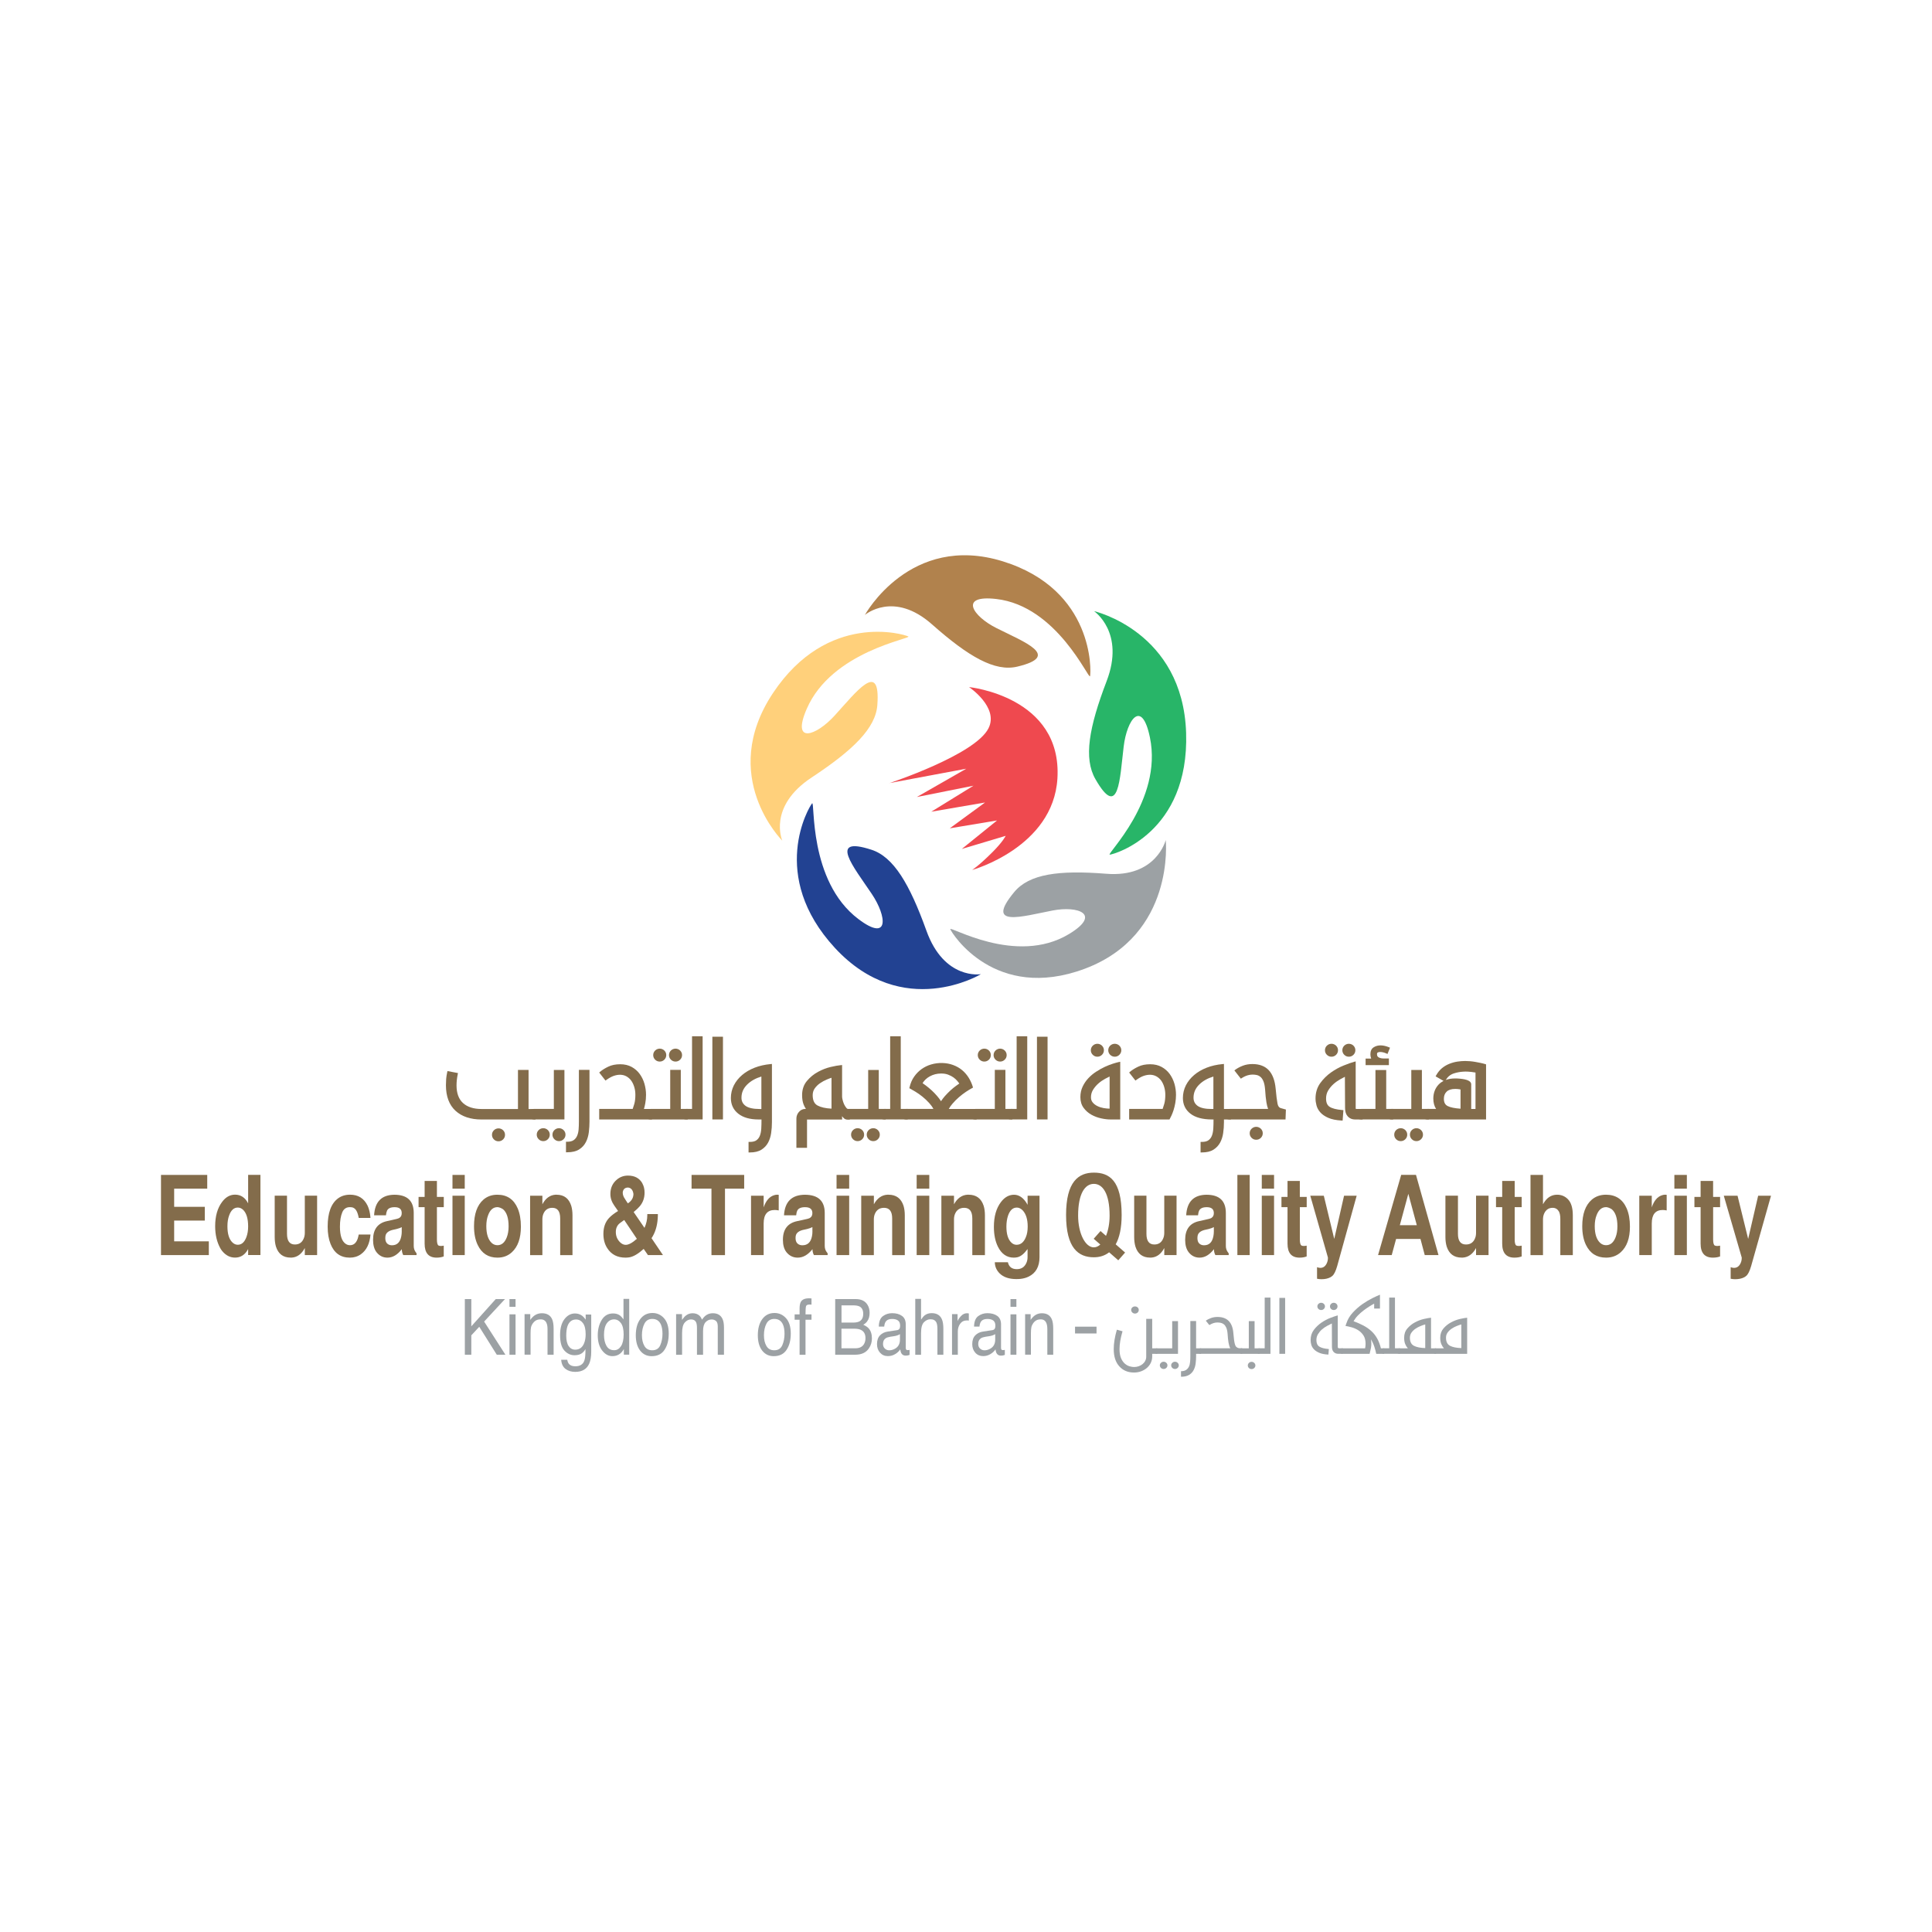 <svg width="163" height="163" viewBox="0 0 163 163" fill="none" xmlns="http://www.w3.org/2000/svg">
    <path
        d="M43.809 90.37H44.485V93.668H45.069V94.336H40.622C39.723 94.336 39.017 94.1 38.503 93.627C37.99 93.154 37.732 92.464 37.732 91.552C37.732 91.38 37.737 91.209 37.751 91.038C37.764 90.867 37.791 90.682 37.835 90.484L38.509 90.612C38.473 90.783 38.449 90.948 38.433 91.109C38.414 91.269 38.406 91.418 38.406 91.565C38.406 92.261 38.598 92.785 38.99 93.135C39.378 93.489 39.924 93.665 40.625 93.665H43.806V90.367L43.809 90.37ZM41.614 95.741C41.614 95.621 41.657 95.518 41.744 95.431C41.831 95.344 41.934 95.303 42.057 95.303C42.179 95.303 42.282 95.347 42.369 95.431C42.456 95.518 42.499 95.621 42.499 95.741C42.499 95.86 42.456 95.963 42.369 96.05C42.282 96.135 42.179 96.178 42.057 96.178C41.934 96.178 41.831 96.135 41.744 96.05C41.657 95.963 41.614 95.86 41.614 95.741Z"
        fill="#836C4B" />
    <path
        d="M42.057 96.29C41.905 96.29 41.774 96.235 41.668 96.129C41.56 96.023 41.508 95.893 41.508 95.743C41.508 95.594 41.562 95.464 41.671 95.358C41.886 95.146 42.233 95.146 42.448 95.358C42.554 95.464 42.608 95.594 42.608 95.743C42.608 95.893 42.554 96.023 42.448 96.129C42.339 96.235 42.209 96.29 42.059 96.29M42.059 95.415C41.967 95.415 41.891 95.447 41.823 95.513C41.758 95.578 41.725 95.654 41.725 95.743C41.725 95.833 41.758 95.912 41.823 95.974C41.956 96.105 42.16 96.105 42.293 95.974C42.358 95.909 42.391 95.833 42.391 95.743C42.391 95.654 42.358 95.578 42.293 95.513C42.228 95.447 42.152 95.415 42.059 95.415ZM45.181 94.45H40.625C39.701 94.45 38.962 94.203 38.43 93.714C37.895 93.222 37.623 92.497 37.623 91.56C37.623 91.386 37.631 91.209 37.642 91.035C37.656 90.859 37.686 90.669 37.729 90.468L37.751 90.364L38.639 90.533L38.617 90.641C38.582 90.81 38.558 90.973 38.541 91.128C38.525 91.28 38.517 91.429 38.517 91.573C38.517 92.234 38.702 92.733 39.066 93.065C39.432 93.396 39.959 93.565 40.628 93.565H43.7V90.267H44.594V93.565H45.178V94.453L45.181 94.45ZM37.925 90.617C37.895 90.769 37.876 90.916 37.865 91.052C37.851 91.22 37.846 91.391 37.846 91.56C37.846 92.434 38.093 93.106 38.582 93.554C39.074 94.005 39.761 94.233 40.628 94.233H44.964V93.779H44.38V90.481H43.923V93.779H40.633C39.905 93.779 39.332 93.592 38.924 93.222C38.514 92.85 38.305 92.293 38.305 91.571C38.305 91.418 38.316 91.264 38.332 91.101C38.346 90.973 38.365 90.84 38.389 90.704L37.927 90.614L37.925 90.617Z"
        fill="#836C4B" />
    <path
        d="M45.083 94.339C44.955 94.339 44.847 94.301 44.76 94.222C44.673 94.146 44.629 94.073 44.629 94.002C44.629 93.931 44.673 93.861 44.76 93.782C44.847 93.706 44.955 93.665 45.083 93.665H46.838V90.381H47.512V94.336H45.083V94.339ZM45.838 96.167C45.716 96.167 45.613 96.124 45.526 96.04C45.439 95.953 45.395 95.852 45.395 95.73C45.395 95.608 45.439 95.507 45.526 95.42C45.613 95.333 45.716 95.29 45.838 95.29C45.961 95.29 46.064 95.333 46.151 95.42C46.238 95.504 46.281 95.608 46.281 95.73C46.281 95.852 46.238 95.953 46.151 96.04C46.064 96.124 45.961 96.167 45.838 96.167ZM47.164 96.167C47.042 96.167 46.939 96.124 46.852 96.04C46.765 95.953 46.721 95.852 46.721 95.73C46.721 95.608 46.765 95.507 46.852 95.42C46.939 95.333 47.042 95.29 47.164 95.29C47.286 95.29 47.389 95.333 47.477 95.42C47.563 95.504 47.607 95.608 47.607 95.73C47.607 95.852 47.563 95.953 47.477 96.04C47.389 96.124 47.286 96.167 47.164 96.167Z"
        fill="#836C4B" />
    <path
        d="M47.161 96.276C47.009 96.276 46.882 96.222 46.773 96.115C46.664 96.007 46.61 95.879 46.61 95.73C46.61 95.58 46.664 95.45 46.773 95.344C46.985 95.132 47.335 95.132 47.547 95.344C47.656 95.45 47.71 95.58 47.71 95.73C47.71 95.879 47.656 96.01 47.547 96.115C47.438 96.222 47.308 96.276 47.159 96.276M47.159 95.398C47.066 95.398 46.99 95.431 46.925 95.496C46.86 95.561 46.827 95.637 46.827 95.727C46.827 95.817 46.86 95.895 46.925 95.961C47.058 96.091 47.262 96.091 47.395 95.961C47.46 95.895 47.493 95.819 47.493 95.727C47.493 95.635 47.46 95.561 47.395 95.496C47.33 95.431 47.254 95.398 47.161 95.398M45.836 96.276C45.686 96.276 45.556 96.222 45.447 96.115C45.339 96.007 45.284 95.879 45.284 95.73C45.284 95.58 45.339 95.45 45.447 95.344C45.662 95.132 46.01 95.132 46.224 95.344C46.333 95.453 46.384 95.58 46.384 95.73C46.384 95.879 46.33 96.01 46.224 96.115C46.115 96.222 45.985 96.276 45.836 96.276ZM45.836 95.398C45.746 95.398 45.667 95.431 45.602 95.496C45.537 95.561 45.504 95.637 45.504 95.727C45.504 95.817 45.537 95.895 45.602 95.961C45.735 96.091 45.939 96.091 46.072 95.961C46.137 95.895 46.17 95.819 46.17 95.727C46.17 95.635 46.14 95.561 46.072 95.496C46.007 95.431 45.931 95.398 45.836 95.398ZM47.62 94.445H45.083C44.925 94.445 44.792 94.396 44.687 94.301C44.575 94.2 44.521 94.103 44.521 93.999C44.521 93.896 44.578 93.798 44.687 93.7C44.795 93.605 44.925 93.556 45.083 93.556H46.727V90.272H47.62V94.445ZM45.083 93.776C44.98 93.776 44.898 93.806 44.831 93.863C44.771 93.918 44.735 93.967 44.735 94.002C44.735 94.037 44.768 94.086 44.831 94.141C44.896 94.2 44.98 94.23 45.083 94.23H47.403V90.492H46.947V93.776H45.086H45.083Z"
        fill="#836C4B" />
    <path
        d="M49.628 94.635C49.628 94.92 49.612 95.205 49.577 95.499C49.541 95.79 49.462 96.058 49.343 96.297C49.223 96.537 49.044 96.732 48.81 96.884C48.577 97.034 48.262 97.11 47.862 97.11V96.442C48.115 96.442 48.313 96.39 48.46 96.287C48.607 96.183 48.718 96.048 48.791 95.882C48.865 95.713 48.911 95.523 48.927 95.309C48.944 95.094 48.952 94.871 48.952 94.64V90.378H49.628V94.64V94.635Z"
        fill="#836C4B" />
    <path
        d="M47.859 97.216H47.751V96.328H47.859C48.088 96.328 48.267 96.281 48.395 96.194C48.525 96.105 48.623 95.983 48.688 95.833C48.756 95.678 48.8 95.496 48.816 95.295C48.832 95.083 48.84 94.861 48.84 94.635V90.264H49.734V94.635C49.734 94.92 49.715 95.214 49.68 95.513C49.642 95.817 49.563 96.097 49.435 96.347C49.305 96.605 49.115 96.817 48.865 96.974C48.612 97.134 48.275 97.216 47.857 97.216M47.965 96.542V96.996C48.289 96.982 48.552 96.914 48.745 96.789C48.96 96.651 49.128 96.469 49.24 96.246C49.354 96.018 49.43 95.762 49.462 95.483C49.495 95.195 49.514 94.909 49.514 94.632V90.478H49.058V94.632C49.058 94.866 49.049 95.094 49.03 95.311C49.011 95.537 48.962 95.741 48.886 95.92C48.805 96.105 48.68 96.257 48.52 96.374C48.376 96.474 48.191 96.531 47.968 96.545"
        fill="#836C4B" />
    <path
        d="M50.704 90.5C50.878 90.354 51.098 90.215 51.367 90.087C51.636 89.957 51.956 89.894 52.328 89.894C52.676 89.894 52.978 89.965 53.239 90.106C53.499 90.248 53.714 90.435 53.882 90.666C54.053 90.897 54.181 91.163 54.265 91.457C54.35 91.753 54.393 92.057 54.393 92.364C54.393 92.614 54.371 92.85 54.328 93.073C54.284 93.296 54.236 93.494 54.176 93.665H54.89V94.336H50.666V93.665H53.459C53.51 93.535 53.567 93.364 53.627 93.149C53.687 92.934 53.717 92.674 53.717 92.364C53.717 92.125 53.687 91.894 53.619 91.674C53.554 91.454 53.461 91.264 53.347 91.101C53.23 90.938 53.084 90.807 52.904 90.707C52.728 90.609 52.529 90.557 52.312 90.557C52.13 90.557 51.945 90.59 51.755 90.655C51.565 90.72 51.348 90.837 51.106 91.008L50.704 90.495V90.5Z"
        fill="#836C4B" />
    <path
        d="M54.999 94.448H50.554V93.559H53.38C53.423 93.442 53.469 93.299 53.518 93.125C53.575 92.921 53.605 92.665 53.605 92.369C53.605 92.141 53.575 91.918 53.513 91.712C53.45 91.505 53.366 91.323 53.255 91.171C53.149 91.022 53.01 90.9 52.85 90.81C52.551 90.644 52.176 90.636 51.791 90.767C51.611 90.826 51.402 90.94 51.168 91.106L51.084 91.166L50.554 90.487L50.636 90.419C50.815 90.267 51.046 90.123 51.321 89.992C51.6 89.856 51.943 89.789 52.328 89.789C52.693 89.789 53.016 89.865 53.29 90.014C53.562 90.163 53.793 90.362 53.969 90.606C54.146 90.848 54.282 91.125 54.371 91.432C54.458 91.739 54.505 92.054 54.505 92.369C54.505 92.625 54.483 92.869 54.439 93.097C54.407 93.266 54.371 93.421 54.328 93.562H55.002V94.45L54.999 94.448ZM50.775 94.23H54.782V93.777H54.024L54.072 93.633C54.13 93.467 54.181 93.274 54.222 93.054C54.263 92.839 54.284 92.606 54.284 92.367C54.284 92.071 54.244 91.775 54.162 91.489C54.081 91.207 53.958 90.951 53.795 90.731C53.635 90.514 53.431 90.335 53.187 90.201C52.945 90.068 52.657 90.003 52.331 90.003C51.978 90.003 51.668 90.066 51.418 90.185C51.201 90.291 51.014 90.403 50.861 90.517L51.136 90.867C51.353 90.72 51.551 90.617 51.728 90.557C52.174 90.408 52.611 90.422 52.967 90.617C53.157 90.723 53.317 90.864 53.445 91.041C53.567 91.212 53.665 91.416 53.733 91.647C53.801 91.875 53.836 92.117 53.836 92.367C53.836 92.684 53.804 92.956 53.741 93.182C53.681 93.399 53.622 93.576 53.57 93.709L53.543 93.777H50.785V94.23H50.775Z"
        fill="#836C4B" />
    <path
        d="M54.898 94.339C54.768 94.339 54.662 94.301 54.572 94.222C54.486 94.146 54.442 94.073 54.442 94.002C54.442 93.931 54.486 93.861 54.572 93.782C54.659 93.706 54.768 93.665 54.898 93.665H56.651V90.367H57.327V93.665H57.911V94.336H54.898V94.339ZM55.651 89.457C55.529 89.457 55.425 89.414 55.339 89.329C55.252 89.242 55.208 89.142 55.208 89.02C55.208 88.897 55.252 88.797 55.339 88.71C55.425 88.623 55.529 88.582 55.651 88.582C55.773 88.582 55.876 88.626 55.963 88.71C56.05 88.797 56.094 88.9 56.094 89.02C56.094 89.139 56.05 89.242 55.963 89.329C55.876 89.414 55.773 89.457 55.651 89.457ZM56.987 89.457C56.865 89.457 56.762 89.414 56.675 89.329C56.588 89.242 56.545 89.142 56.545 89.02C56.545 88.897 56.588 88.797 56.675 88.71C56.762 88.623 56.865 88.582 56.987 88.582C57.11 88.582 57.213 88.626 57.3 88.71C57.387 88.797 57.43 88.9 57.43 89.02C57.43 89.139 57.387 89.242 57.3 89.329C57.213 89.414 57.11 89.457 56.987 89.457Z"
        fill="#836C4B" />
    <path
        d="M58.023 94.448H54.901C54.743 94.448 54.61 94.399 54.505 94.304C54.393 94.203 54.339 94.105 54.339 94.002C54.339 93.899 54.396 93.801 54.505 93.703C54.61 93.608 54.743 93.559 54.901 93.559H56.545V90.261H57.438V93.559H58.023V94.448ZM54.901 93.777C54.798 93.777 54.716 93.807 54.648 93.866C54.589 93.918 54.556 93.97 54.556 94.005C54.556 94.04 54.589 94.089 54.648 94.144C54.714 94.203 54.798 94.233 54.901 94.233H57.805V93.779H57.221V90.484H56.765V93.779H54.904L54.901 93.777ZM56.993 89.563C56.843 89.563 56.713 89.509 56.604 89.403C56.496 89.297 56.441 89.166 56.441 89.017C56.441 88.868 56.496 88.737 56.604 88.631C56.816 88.419 57.167 88.419 57.381 88.631C57.49 88.74 57.544 88.868 57.544 89.017C57.544 89.166 57.49 89.297 57.381 89.403C57.273 89.509 57.145 89.563 56.993 89.563ZM56.993 88.688C56.903 88.688 56.825 88.721 56.759 88.786C56.694 88.851 56.661 88.927 56.661 89.017C56.661 89.107 56.694 89.186 56.759 89.251C56.892 89.381 57.096 89.381 57.229 89.251C57.297 89.186 57.327 89.109 57.327 89.017C57.327 88.925 57.297 88.851 57.229 88.786C57.164 88.721 57.088 88.688 56.996 88.688M55.659 89.563C55.507 89.563 55.379 89.509 55.271 89.403C55.165 89.297 55.11 89.166 55.11 89.017C55.11 88.868 55.165 88.737 55.273 88.631C55.488 88.419 55.836 88.419 56.05 88.631C56.159 88.74 56.211 88.868 56.211 89.017C56.211 89.166 56.156 89.297 56.05 89.403C55.942 89.509 55.811 89.563 55.662 89.563M55.662 88.688C55.569 88.688 55.493 88.721 55.425 88.786C55.36 88.851 55.328 88.927 55.328 89.017C55.328 89.107 55.36 89.186 55.425 89.251C55.559 89.381 55.762 89.381 55.895 89.251C55.961 89.186 55.993 89.109 55.993 89.017C55.993 88.925 55.963 88.851 55.895 88.786C55.83 88.721 55.751 88.688 55.659 88.688"
        fill="#836C4B" />
    <path
        d="M58.495 87.536H59.172V94.339H57.914C57.783 94.339 57.675 94.301 57.588 94.222C57.501 94.143 57.458 94.073 57.458 94.002C57.458 93.931 57.501 93.861 57.588 93.782C57.675 93.706 57.783 93.665 57.914 93.665H58.498V87.534L58.495 87.536Z"
        fill="#836C4B" />
    <path
        d="M59.28 94.445H57.911C57.754 94.445 57.62 94.396 57.514 94.304C57.403 94.203 57.349 94.105 57.349 94.002C57.349 93.899 57.406 93.801 57.514 93.703C57.623 93.608 57.754 93.559 57.911 93.559H58.387V87.428H59.28V94.445ZM57.911 93.777C57.808 93.777 57.726 93.806 57.658 93.864C57.599 93.918 57.566 93.967 57.566 94.002C57.566 94.037 57.599 94.086 57.658 94.141C57.726 94.2 57.808 94.23 57.911 94.23H59.063V87.648H58.607V93.779H57.911V93.777Z"
        fill="#836C4B" />
    <path d="M60.886 87.575H60.209V94.336H60.886V87.575Z" fill="#836C4B" />
    <path d="M60.995 94.445H60.101V87.466H60.995V94.445ZM60.321 94.228H60.777V87.683H60.321V94.228Z"
        fill="#836C4B" />
    <path
        d="M65.015 94.673C65.015 94.983 64.993 95.282 64.95 95.575C64.907 95.868 64.825 96.126 64.703 96.355C64.581 96.583 64.404 96.768 64.176 96.909C63.948 97.05 63.643 97.121 63.263 97.121V96.453C63.532 96.453 63.738 96.398 63.888 96.29C64.034 96.181 64.143 96.037 64.211 95.855C64.282 95.673 64.323 95.464 64.336 95.227C64.35 94.991 64.355 94.741 64.355 94.483V94.342H63.991C63.29 94.342 62.744 94.187 62.356 93.877C61.964 93.57 61.772 93.157 61.772 92.641C61.772 92.28 61.85 91.94 62.011 91.622C62.171 91.304 62.394 91.022 62.684 90.78C62.972 90.536 63.315 90.335 63.711 90.18C64.108 90.025 64.543 89.927 65.018 89.881V94.673H65.015ZM64.339 93.668V90.68C63.763 90.834 63.304 91.082 62.959 91.418C62.614 91.758 62.443 92.157 62.443 92.611C62.443 92.937 62.573 93.195 62.834 93.385C63.095 93.573 63.51 93.668 64.075 93.668H64.339Z"
        fill="#836C4B" />
    <path
        d="M63.263 97.23H63.154V96.341H63.263C63.505 96.341 63.695 96.295 63.823 96.2C63.953 96.102 64.048 95.977 64.111 95.814C64.176 95.643 64.214 95.445 64.227 95.219C64.241 94.983 64.246 94.736 64.246 94.48V94.448H63.991C63.269 94.448 62.695 94.282 62.288 93.961C61.872 93.633 61.663 93.187 61.663 92.638C61.663 92.263 61.747 91.905 61.913 91.573C62.079 91.245 62.315 90.949 62.614 90.696C62.91 90.443 63.266 90.237 63.67 90.079C64.073 89.922 64.524 89.821 65.007 89.775L65.127 89.764V94.676C65.127 94.988 65.105 95.298 65.061 95.591C65.018 95.896 64.928 96.17 64.801 96.406C64.668 96.651 64.477 96.849 64.236 97.001C63.991 97.153 63.662 97.23 63.266 97.23M63.374 96.556V97.01C63.684 96.999 63.934 96.933 64.121 96.817C64.333 96.686 64.496 96.512 64.611 96.303C64.727 96.089 64.806 95.836 64.847 95.559C64.888 95.274 64.909 94.975 64.909 94.673V90.001C64.491 90.047 64.103 90.142 63.752 90.278C63.369 90.427 63.032 90.623 62.755 90.859C62.478 91.095 62.261 91.364 62.108 91.668C61.956 91.97 61.88 92.296 61.88 92.638C61.88 93.125 62.057 93.5 62.424 93.79C62.79 94.081 63.32 94.23 63.991 94.23H64.464V94.48C64.464 94.741 64.458 94.994 64.445 95.233C64.431 95.48 64.388 95.703 64.314 95.896C64.238 96.097 64.116 96.26 63.953 96.379C63.809 96.485 63.614 96.548 63.374 96.558M64.453 93.779H64.081C63.486 93.779 63.059 93.679 62.774 93.475C62.483 93.266 62.337 92.975 62.337 92.614C62.337 92.133 62.521 91.704 62.885 91.345C63.241 90.995 63.722 90.737 64.314 90.576L64.453 90.538V93.779ZM64.233 90.826C63.741 90.976 63.342 91.201 63.04 91.5C62.714 91.821 62.557 92.187 62.557 92.614C62.557 92.907 62.671 93.13 62.904 93.301C63.146 93.475 63.543 93.565 64.084 93.565H64.236V90.829L64.233 90.826Z"
        fill="#836C4B" />
    <path
        d="M70.935 92.521C70.935 92.592 70.951 92.69 70.981 92.818C71.011 92.945 71.054 93.073 71.112 93.198C71.168 93.323 71.236 93.431 71.312 93.527C71.391 93.622 71.481 93.668 71.584 93.668V94.336H71.454C71.394 94.336 71.334 94.314 71.28 94.266C71.223 94.219 71.171 94.16 71.125 94.092C71.076 94.024 71.035 93.953 71 93.88C70.965 93.806 70.935 93.741 70.91 93.679L70.935 94.336H67.974V96.732H67.3V94.374C67.3 94.195 67.36 94.035 67.477 93.891C67.593 93.749 67.743 93.673 67.922 93.665H68.213C68.085 93.519 67.982 93.345 67.9 93.144C67.819 92.942 67.778 92.69 67.778 92.388C67.778 91.943 67.906 91.565 68.161 91.261C68.416 90.957 68.718 90.709 69.063 90.522C69.408 90.335 69.759 90.199 70.109 90.117C70.46 90.036 70.734 89.987 70.932 89.968V92.519L70.935 92.521ZM70.261 90.783C70.101 90.826 69.922 90.891 69.715 90.976C69.509 91.063 69.31 91.168 69.12 91.296C68.933 91.427 68.775 91.582 68.647 91.761C68.52 91.94 68.457 92.152 68.457 92.391C68.457 92.872 68.618 93.198 68.933 93.364C69.248 93.532 69.693 93.624 70.264 93.641V90.78L70.261 90.783Z"
        fill="#836C4B" />
    <path
        d="M68.085 96.841H67.191V94.377C67.191 94.171 67.259 93.983 67.395 93.823C67.534 93.657 67.71 93.567 67.917 93.559H67.996C67.919 93.448 67.854 93.323 67.8 93.187C67.716 92.975 67.672 92.706 67.672 92.394C67.672 91.924 67.808 91.519 68.08 91.198C68.343 90.883 68.658 90.625 69.014 90.432C69.367 90.24 69.729 90.101 70.087 90.017C70.441 89.935 70.723 89.884 70.927 89.867L71.046 89.856V92.527C71.046 92.587 71.06 92.679 71.09 92.799C71.117 92.921 71.16 93.043 71.212 93.16C71.264 93.274 71.329 93.377 71.4 93.464C71.457 93.535 71.516 93.567 71.587 93.567H71.696V94.453H71.457C71.37 94.453 71.288 94.42 71.212 94.358C71.15 94.306 71.093 94.241 71.041 94.168L71.052 94.453H68.088V96.849L68.085 96.841ZM67.409 96.624H67.865V94.228H70.821L70.775 93.097L71.008 93.638C71.033 93.698 71.063 93.763 71.098 93.834C71.13 93.902 71.168 93.969 71.212 94.032C71.255 94.092 71.299 94.143 71.348 94.184C71.386 94.214 71.418 94.23 71.454 94.23H71.475V93.766C71.383 93.741 71.299 93.684 71.228 93.597C71.144 93.497 71.071 93.377 71.011 93.244C70.951 93.114 70.905 92.981 70.875 92.845C70.843 92.706 70.829 92.603 70.829 92.524V90.096C70.647 90.12 70.416 90.163 70.139 90.229C69.799 90.307 69.457 90.441 69.12 90.625C68.786 90.807 68.495 91.046 68.248 91.34C68.012 91.622 67.889 91.978 67.889 92.397C67.889 92.682 67.928 92.921 68.001 93.111C68.077 93.301 68.177 93.464 68.294 93.6L68.452 93.779H67.922C67.781 93.785 67.659 93.847 67.561 93.964C67.46 94.086 67.409 94.222 67.409 94.38V96.629V96.624ZM70.37 93.755L70.258 93.749C69.674 93.733 69.21 93.635 68.878 93.462C68.525 93.274 68.346 92.915 68.346 92.394C68.346 92.13 68.417 91.897 68.558 91.698C68.691 91.508 68.862 91.343 69.06 91.207C69.253 91.073 69.46 90.962 69.672 90.875C69.884 90.785 70.071 90.72 70.231 90.677L70.37 90.639V93.752V93.755ZM70.153 90.93C70.033 90.968 69.9 91.016 69.756 91.079C69.558 91.16 69.365 91.266 69.183 91.391C69.006 91.511 68.857 91.66 68.737 91.829C68.623 91.989 68.566 92.182 68.566 92.397C68.566 92.839 68.702 93.125 68.982 93.274C69.261 93.423 69.655 93.51 70.153 93.535V90.935V90.93Z"
        fill="#836C4B" />
    <path
        d="M71.598 94.339C71.467 94.339 71.361 94.301 71.275 94.222C71.188 94.146 71.144 94.073 71.144 94.002C71.144 93.931 71.188 93.861 71.275 93.782C71.361 93.706 71.47 93.665 71.598 93.665H73.353V90.381H74.029V93.665H74.613V94.336H71.6L71.598 94.339ZM72.353 96.167C72.231 96.167 72.127 96.124 72.041 96.04C71.954 95.953 71.91 95.852 71.91 95.73C71.91 95.608 71.954 95.507 72.041 95.42C72.127 95.333 72.231 95.29 72.353 95.29C72.475 95.29 72.579 95.333 72.665 95.42C72.752 95.504 72.796 95.608 72.796 95.73C72.796 95.852 72.752 95.953 72.665 96.04C72.579 96.124 72.475 96.167 72.353 96.167ZM73.676 96.167C73.554 96.167 73.451 96.124 73.364 96.04C73.277 95.953 73.233 95.852 73.233 95.73C73.233 95.608 73.277 95.507 73.364 95.42C73.451 95.333 73.554 95.29 73.676 95.29C73.798 95.29 73.901 95.333 73.989 95.42C74.075 95.504 74.119 95.608 74.119 95.73C74.119 95.852 74.075 95.953 73.989 96.04C73.901 96.124 73.798 96.167 73.676 96.167Z"
        fill="#836C4B" />
    <path
        d="M73.676 96.276C73.524 96.276 73.396 96.222 73.287 96.115C73.179 96.007 73.124 95.879 73.124 95.73C73.124 95.58 73.179 95.45 73.287 95.344C73.502 95.132 73.85 95.132 74.064 95.344C74.173 95.45 74.228 95.58 74.228 95.73C74.228 95.879 74.173 96.01 74.067 96.115C73.959 96.222 73.828 96.276 73.679 96.276M73.679 95.398C73.586 95.398 73.51 95.431 73.445 95.496C73.38 95.561 73.347 95.637 73.347 95.727C73.347 95.817 73.38 95.895 73.445 95.961C73.576 96.091 73.782 96.091 73.915 95.961C73.98 95.895 74.013 95.819 74.013 95.727C74.013 95.635 73.98 95.561 73.915 95.496C73.85 95.431 73.774 95.398 73.681 95.398M72.356 96.276C72.206 96.276 72.076 96.222 71.967 96.115C71.859 96.007 71.804 95.879 71.804 95.73C71.804 95.58 71.859 95.45 71.967 95.344C72.182 95.132 72.53 95.132 72.744 95.344C72.853 95.453 72.904 95.58 72.904 95.73C72.904 95.879 72.85 96.01 72.744 96.115C72.635 96.222 72.505 96.276 72.356 96.276ZM72.356 95.398C72.266 95.398 72.187 95.431 72.122 95.496C72.057 95.561 72.024 95.637 72.024 95.727C72.024 95.817 72.057 95.895 72.122 95.961C72.255 96.091 72.459 96.091 72.592 95.961C72.657 95.895 72.69 95.819 72.69 95.727C72.69 95.635 72.657 95.561 72.592 95.496C72.527 95.431 72.451 95.398 72.356 95.398ZM74.725 94.445H71.603C71.446 94.445 71.312 94.396 71.207 94.301C71.095 94.2 71.041 94.103 71.041 93.999C71.041 93.896 71.098 93.798 71.207 93.7C71.312 93.605 71.446 93.556 71.603 93.556H73.247V90.272H74.141V93.556H74.725V94.445ZM71.603 93.776C71.5 93.776 71.418 93.806 71.35 93.863C71.291 93.918 71.258 93.967 71.258 94.002C71.258 94.037 71.291 94.086 71.35 94.141C71.416 94.2 71.5 94.23 71.6 94.23H74.505V93.776H73.921V90.492H73.464V93.776H71.6H71.603Z"
        fill="#836C4B" />
    <path
        d="M75.208 87.536H75.885V93.668H76.469V94.336H74.627C74.496 94.336 74.388 94.298 74.304 94.219C74.217 94.141 74.173 94.07 74.173 93.999C74.173 93.929 74.217 93.858 74.304 93.779C74.391 93.703 74.499 93.662 74.627 93.662H75.211V87.531L75.208 87.536Z"
        fill="#836C4B" />
    <path
        d="M76.577 94.445H74.624C74.467 94.445 74.333 94.396 74.228 94.304C74.116 94.203 74.062 94.105 74.062 94.002C74.062 93.899 74.116 93.801 74.228 93.703C74.336 93.608 74.469 93.559 74.627 93.559H75.102V87.428H75.996V93.559H76.58V94.448L76.577 94.445ZM74.624 93.777C74.521 93.777 74.439 93.806 74.371 93.864C74.312 93.918 74.279 93.967 74.279 94.002C74.279 94.037 74.312 94.086 74.371 94.141C74.439 94.2 74.521 94.23 74.624 94.23H76.357V93.777H75.773V87.645H75.317V93.777H74.624Z"
        fill="#836C4B" />
    <path
        d="M81.962 91.704C81.815 91.78 81.641 91.886 81.443 92.019C81.242 92.152 81.044 92.304 80.845 92.473C80.647 92.644 80.457 92.831 80.28 93.038C80.104 93.242 79.965 93.453 79.87 93.668H82.285V94.336H76.469C76.338 94.336 76.23 94.298 76.143 94.219C76.056 94.144 76.012 94.067 76.012 93.999C76.012 93.932 76.056 93.858 76.143 93.779C76.23 93.703 76.338 93.663 76.469 93.663H78.922C78.819 93.424 78.672 93.198 78.479 92.989C78.289 92.78 78.093 92.592 77.887 92.429C77.683 92.269 77.487 92.128 77.295 92.014C77.104 91.897 76.952 91.81 76.841 91.75C76.917 91.416 77.045 91.125 77.216 90.883C77.39 90.639 77.591 90.435 77.819 90.272C78.047 90.109 78.297 89.987 78.571 89.906C78.843 89.824 79.12 89.783 79.397 89.783C79.753 89.783 80.071 89.835 80.351 89.938C80.631 90.041 80.878 90.177 81.084 90.348C81.293 90.519 81.47 90.723 81.617 90.957C81.763 91.193 81.878 91.438 81.954 91.696M77.68 91.405C77.784 91.473 77.909 91.565 78.055 91.677C78.202 91.788 78.354 91.916 78.512 92.057C78.666 92.198 78.821 92.356 78.971 92.532C79.123 92.709 79.259 92.899 79.381 93.106C79.492 92.907 79.628 92.723 79.783 92.546C79.938 92.37 80.096 92.212 80.25 92.071C80.405 91.929 80.557 91.804 80.704 91.696C80.851 91.587 80.976 91.5 81.079 91.432C81.019 91.345 80.94 91.245 80.845 91.128C80.75 91.011 80.633 90.905 80.495 90.807C80.356 90.707 80.196 90.625 80.014 90.555C79.832 90.487 79.623 90.451 79.392 90.451C79.02 90.451 78.68 90.538 78.373 90.71C78.066 90.881 77.832 91.112 77.678 91.405"
        fill="#836C4B" />
    <path
        d="M82.394 94.448H76.469C76.311 94.448 76.178 94.399 76.072 94.303C75.961 94.203 75.906 94.105 75.906 94.002C75.906 93.899 75.963 93.801 76.072 93.703C76.178 93.608 76.314 93.559 76.469 93.559H78.751C78.661 93.388 78.541 93.222 78.4 93.067C78.216 92.864 78.02 92.679 77.822 92.519C77.623 92.361 77.428 92.223 77.243 92.111C77.055 91.997 76.903 91.91 76.792 91.85L76.719 91.812L76.738 91.731C76.819 91.383 76.95 91.079 77.132 90.826C77.311 90.573 77.523 90.359 77.762 90.191C78.001 90.022 78.264 89.894 78.547 89.81C79.191 89.617 79.873 89.655 80.394 89.846C80.685 89.951 80.943 90.095 81.16 90.275C81.375 90.451 81.562 90.666 81.717 90.91C81.87 91.155 81.986 91.41 82.068 91.674L82.092 91.758L82.013 91.802C81.87 91.877 81.698 91.981 81.503 92.111C81.31 92.242 81.109 92.391 80.916 92.559C80.723 92.725 80.536 92.91 80.362 93.114C80.234 93.26 80.128 93.412 80.047 93.562H82.394V94.45V94.448ZM76.469 93.779C76.365 93.779 76.284 93.809 76.216 93.866C76.156 93.921 76.124 93.969 76.124 94.005C76.124 94.04 76.156 94.089 76.216 94.143C76.281 94.203 76.365 94.233 76.469 94.233H82.176V93.779H79.704L79.772 93.627C79.87 93.404 80.014 93.184 80.199 92.972C80.378 92.763 80.574 92.568 80.775 92.396C80.978 92.223 81.182 92.068 81.383 91.935C81.549 91.823 81.698 91.731 81.831 91.657C81.758 91.44 81.66 91.231 81.533 91.03C81.391 90.805 81.22 90.609 81.022 90.446C80.823 90.283 80.587 90.153 80.321 90.052C79.843 89.878 79.207 89.843 78.609 90.022C78.349 90.101 78.107 90.218 77.889 90.373C77.672 90.527 77.477 90.723 77.311 90.957C77.162 91.168 77.047 91.418 76.971 91.706C77.075 91.763 77.202 91.84 77.357 91.932C77.55 92.049 77.754 92.193 77.96 92.358C78.167 92.524 78.37 92.717 78.563 92.929C78.759 93.146 78.916 93.385 79.025 93.632L79.09 93.785H76.471L76.469 93.779ZM79.392 93.334L79.297 93.171C79.18 92.97 79.044 92.782 78.9 92.611C78.751 92.44 78.599 92.282 78.449 92.147C78.297 92.008 78.148 91.883 78.004 91.772C77.857 91.663 77.735 91.573 77.632 91.505L77.55 91.451L77.596 91.364C77.762 91.054 78.009 90.807 78.335 90.625C78.658 90.443 79.02 90.353 79.408 90.353C79.653 90.353 79.875 90.391 80.071 90.462C80.261 90.535 80.43 90.622 80.576 90.726C80.72 90.829 80.848 90.946 80.948 91.065C81.046 91.185 81.125 91.288 81.188 91.375L81.253 91.465L81.158 91.527C81.055 91.595 80.932 91.682 80.785 91.788C80.641 91.894 80.492 92.016 80.34 92.155C80.191 92.293 80.033 92.451 79.881 92.625C79.729 92.796 79.598 92.978 79.492 93.165L79.4 93.328L79.392 93.334ZM77.835 91.383C77.922 91.443 78.02 91.516 78.134 91.6C78.286 91.715 78.441 91.845 78.596 91.986C78.753 92.13 78.914 92.293 79.066 92.472C79.183 92.606 79.291 92.752 79.392 92.907C79.487 92.76 79.596 92.619 79.712 92.483C79.873 92.304 80.033 92.141 80.188 91.997C80.345 91.856 80.5 91.725 80.652 91.617C80.758 91.538 80.856 91.47 80.938 91.413C80.891 91.35 80.837 91.283 80.775 91.207C80.685 91.098 80.574 90.995 80.446 90.902C80.316 90.81 80.163 90.731 79.99 90.666C79.821 90.601 79.626 90.571 79.405 90.571C79.055 90.571 78.729 90.652 78.438 90.815C78.18 90.959 77.979 91.15 77.835 91.383Z"
        fill="#836C4B" />
    <path
        d="M82.285 94.339C82.155 94.339 82.049 94.301 81.959 94.222C81.872 94.146 81.829 94.073 81.829 94.002C81.829 93.931 81.872 93.861 81.959 93.782C82.046 93.706 82.155 93.665 82.285 93.665H84.037V90.367H84.714V93.665H85.298V94.336H82.285V94.339ZM83.038 89.457C82.915 89.457 82.812 89.414 82.725 89.329C82.638 89.242 82.595 89.142 82.595 89.02C82.595 88.897 82.638 88.797 82.725 88.71C82.809 88.623 82.915 88.582 83.038 88.582C83.16 88.582 83.263 88.626 83.35 88.71C83.437 88.794 83.481 88.9 83.481 89.02C83.481 89.139 83.437 89.242 83.35 89.329C83.263 89.414 83.16 89.457 83.038 89.457ZM84.374 89.457C84.252 89.457 84.149 89.414 84.062 89.329C83.975 89.242 83.931 89.142 83.931 89.02C83.931 88.897 83.975 88.797 84.062 88.71C84.149 88.623 84.252 88.582 84.374 88.582C84.496 88.582 84.6 88.626 84.687 88.71C84.774 88.797 84.817 88.9 84.817 89.02C84.817 89.139 84.774 89.242 84.687 89.329C84.6 89.414 84.494 89.457 84.374 89.457Z"
        fill="#836C4B" />
    <path
        d="M85.409 94.448H82.288C82.133 94.448 81.997 94.399 81.891 94.304C81.78 94.203 81.725 94.105 81.725 94.002C81.725 93.899 81.782 93.801 81.891 93.703C81.997 93.608 82.133 93.559 82.288 93.559H83.931V90.261H84.825V93.559H85.409V94.448ZM82.288 93.777C82.185 93.777 82.103 93.807 82.035 93.866C81.975 93.918 81.943 93.97 81.943 94.005C81.943 94.04 81.975 94.089 82.035 94.144C82.1 94.203 82.185 94.233 82.288 94.233H85.192V93.779H84.608V90.484H84.151V93.779H82.29L82.288 93.777ZM84.38 89.563C84.23 89.563 84.1 89.509 83.991 89.403C83.882 89.297 83.828 89.166 83.828 89.017C83.828 88.868 83.882 88.737 83.991 88.631C84.203 88.419 84.553 88.419 84.768 88.631C84.877 88.74 84.931 88.868 84.931 89.017C84.931 89.166 84.877 89.297 84.768 89.403C84.659 89.509 84.532 89.563 84.38 89.563ZM84.38 88.688C84.29 88.688 84.211 88.721 84.146 88.786C84.081 88.851 84.048 88.927 84.048 89.017C84.048 89.107 84.081 89.186 84.146 89.251C84.279 89.381 84.483 89.381 84.616 89.251C84.684 89.186 84.716 89.109 84.716 89.017C84.716 88.925 84.684 88.851 84.616 88.786C84.551 88.721 84.475 88.688 84.382 88.688M83.046 89.563C82.894 89.563 82.766 89.509 82.657 89.403C82.549 89.297 82.494 89.166 82.494 89.017C82.494 88.868 82.549 88.737 82.657 88.631C82.872 88.419 83.22 88.419 83.434 88.631C83.543 88.74 83.594 88.868 83.594 89.017C83.594 89.166 83.54 89.297 83.434 89.403C83.326 89.509 83.195 89.563 83.046 89.563ZM83.046 88.688C82.953 88.688 82.877 88.721 82.812 88.786C82.747 88.851 82.714 88.927 82.714 89.017C82.714 89.107 82.747 89.186 82.812 89.251C82.945 89.381 83.149 89.381 83.282 89.251C83.347 89.186 83.38 89.109 83.38 89.017C83.38 88.925 83.35 88.851 83.282 88.786C83.217 88.721 83.141 88.688 83.046 88.688Z"
        fill="#836C4B" />
    <path
        d="M85.882 87.536H86.558V94.339H85.298C85.168 94.339 85.062 94.301 84.975 94.222C84.888 94.143 84.844 94.073 84.844 94.002C84.844 93.931 84.888 93.861 84.975 93.782C85.062 93.706 85.168 93.665 85.298 93.665H85.882V87.534V87.536Z"
        fill="#836C4B" />
    <path
        d="M86.667 94.445H85.298C85.14 94.445 85.007 94.396 84.901 94.304C84.79 94.203 84.736 94.105 84.736 94.002C84.736 93.899 84.793 93.801 84.901 93.703C85.01 93.608 85.14 93.559 85.298 93.559H85.773V87.428H86.667V94.445ZM85.298 93.777C85.195 93.777 85.113 93.806 85.045 93.864C84.986 93.918 84.95 93.967 84.95 94.002C84.95 94.037 84.983 94.086 85.045 94.141C85.11 94.2 85.195 94.23 85.298 94.23H86.45V87.648H85.993V93.779H85.298V93.777Z"
        fill="#836C4B" />
    <path d="M88.273 87.575H87.596V94.336H88.273V87.575Z" fill="#836C4B" />
    <path d="M88.381 94.445H87.487V87.466H88.381V94.445ZM87.705 94.228H88.161V87.683H87.705V94.228Z"
        fill="#836C4B" />
    <path
        d="M94.401 94.336H93.687C93.462 94.336 93.209 94.306 92.929 94.246C92.647 94.187 92.383 94.086 92.136 93.95C91.888 93.812 91.682 93.63 91.514 93.401C91.345 93.173 91.261 92.894 91.261 92.557C91.261 92.247 91.321 91.967 91.443 91.715C91.565 91.462 91.72 91.234 91.91 91.033C92.1 90.832 92.315 90.652 92.551 90.497C92.79 90.343 93.027 90.212 93.26 90.103C93.494 89.995 93.714 89.911 93.915 89.845C94.119 89.78 94.282 89.737 94.401 89.71V94.333V94.336ZM93.725 93.641V90.652C93.567 90.72 93.385 90.812 93.179 90.924C92.972 91.035 92.777 91.171 92.595 91.329C92.413 91.489 92.258 91.671 92.128 91.877C91.997 92.084 91.932 92.315 91.932 92.573C91.932 92.771 91.989 92.937 92.1 93.076C92.215 93.211 92.356 93.323 92.53 93.41C92.704 93.497 92.888 93.556 93.089 93.592C93.288 93.627 93.472 93.643 93.646 93.643H93.725V93.641ZM93.024 88.604C93.024 88.723 92.981 88.827 92.894 88.914C92.807 89.001 92.704 89.041 92.581 89.041C92.459 89.041 92.356 88.998 92.272 88.914C92.185 88.829 92.141 88.726 92.141 88.604C92.141 88.482 92.185 88.381 92.272 88.294C92.359 88.21 92.462 88.166 92.581 88.166C92.701 88.166 92.807 88.21 92.894 88.294C92.981 88.381 93.024 88.484 93.024 88.604ZM94.491 88.604C94.491 88.723 94.448 88.827 94.361 88.914C94.274 89.001 94.171 89.041 94.048 89.041C93.926 89.041 93.823 88.998 93.736 88.914C93.649 88.829 93.606 88.726 93.606 88.604C93.606 88.482 93.649 88.381 93.736 88.294C93.823 88.21 93.926 88.166 94.048 88.166C94.171 88.166 94.274 88.21 94.361 88.294C94.445 88.381 94.491 88.484 94.491 88.604Z"
        fill="#836C4B" />
    <path
        d="M94.51 94.448H93.687C93.456 94.448 93.19 94.418 92.905 94.355C92.614 94.293 92.337 94.189 92.081 94.048C91.823 93.904 91.601 93.709 91.424 93.469C91.242 93.225 91.15 92.918 91.15 92.562C91.15 92.239 91.215 91.937 91.343 91.671C91.468 91.408 91.63 91.168 91.829 90.959C92.024 90.753 92.247 90.565 92.492 90.411C92.731 90.253 92.975 90.12 93.214 90.008C93.453 89.9 93.676 89.81 93.883 89.745C94.086 89.68 94.255 89.634 94.38 89.606L94.513 89.579V94.448H94.51ZM94.293 89.851C94.195 89.875 94.081 89.911 93.948 89.951C93.752 90.014 93.535 90.098 93.304 90.204C93.076 90.307 92.842 90.438 92.609 90.59C92.38 90.739 92.171 90.913 91.986 91.109C91.804 91.302 91.655 91.522 91.538 91.763C91.424 92 91.367 92.269 91.367 92.562C91.367 92.872 91.446 93.135 91.598 93.342C91.758 93.556 91.956 93.73 92.187 93.858C92.424 93.991 92.679 94.086 92.948 94.143C93.22 94.2 93.47 94.23 93.687 94.23H94.293V89.851ZM93.836 93.752H93.649C93.47 93.752 93.274 93.733 93.073 93.698C92.864 93.662 92.665 93.597 92.484 93.508C92.299 93.415 92.141 93.296 92.019 93.144C91.891 92.989 91.826 92.796 91.826 92.573C91.826 92.296 91.897 92.043 92.038 91.818C92.171 91.606 92.337 91.413 92.524 91.247C92.709 91.084 92.915 90.943 93.13 90.829C93.345 90.712 93.527 90.623 93.681 90.555L93.834 90.487V93.752H93.836ZM93.619 90.823C93.505 90.878 93.377 90.943 93.233 91.019C93.035 91.128 92.842 91.258 92.668 91.413C92.494 91.565 92.345 91.742 92.223 91.937C92.106 92.125 92.043 92.339 92.043 92.576C92.043 92.75 92.09 92.891 92.187 93.008C92.288 93.133 92.421 93.236 92.581 93.315C92.742 93.396 92.921 93.453 93.108 93.486C93.288 93.516 93.459 93.535 93.616 93.535V90.826L93.619 90.823ZM94.054 89.153C93.902 89.153 93.771 89.098 93.662 88.993C93.557 88.886 93.502 88.756 93.502 88.607C93.502 88.457 93.557 88.327 93.662 88.221C93.877 88.009 94.225 88.009 94.439 88.221C94.548 88.33 94.603 88.457 94.603 88.607C94.603 88.756 94.548 88.886 94.439 88.993C94.331 89.098 94.203 89.153 94.051 89.153M94.051 88.278C93.959 88.278 93.883 88.311 93.815 88.376C93.749 88.441 93.717 88.517 93.717 88.609C93.717 88.702 93.749 88.775 93.815 88.84C93.945 88.971 94.151 88.971 94.285 88.84C94.35 88.775 94.382 88.699 94.382 88.609C94.382 88.52 94.35 88.444 94.285 88.376C94.219 88.311 94.141 88.278 94.051 88.278ZM92.584 89.153C92.432 89.153 92.302 89.098 92.195 88.993C92.087 88.886 92.032 88.756 92.032 88.607C92.032 88.457 92.087 88.327 92.195 88.221C92.41 88.009 92.758 88.009 92.972 88.221C93.081 88.33 93.135 88.457 93.135 88.607C93.135 88.756 93.081 88.886 92.972 88.993C92.864 89.098 92.736 89.153 92.584 89.153ZM92.584 88.278C92.492 88.278 92.416 88.311 92.35 88.376C92.285 88.441 92.253 88.517 92.253 88.609C92.253 88.702 92.282 88.775 92.35 88.84C92.484 88.971 92.687 88.971 92.82 88.84C92.886 88.775 92.918 88.699 92.918 88.609C92.918 88.52 92.886 88.444 92.82 88.376C92.755 88.311 92.679 88.278 92.587 88.278"
        fill="#836C4B" />
    <path
        d="M95.415 90.5C95.589 90.353 95.809 90.215 96.078 90.087C96.347 89.957 96.667 89.894 97.039 89.894C97.387 89.894 97.689 89.965 97.949 90.106C98.21 90.248 98.425 90.435 98.593 90.666C98.764 90.897 98.892 91.163 98.976 91.456C99.061 91.752 99.104 92.057 99.104 92.364C99.104 92.595 99.085 92.817 99.047 93.035C99.009 93.249 98.963 93.442 98.906 93.616C98.849 93.787 98.792 93.934 98.734 94.059C98.675 94.184 98.629 94.276 98.593 94.336H95.377V93.665H98.169C98.221 93.535 98.278 93.364 98.338 93.149C98.398 92.934 98.427 92.673 98.427 92.364C98.427 92.125 98.398 91.894 98.33 91.674C98.264 91.454 98.175 91.263 98.058 91.1C97.941 90.938 97.794 90.807 97.618 90.707C97.441 90.609 97.243 90.557 97.026 90.557C96.844 90.557 96.659 90.59 96.469 90.655C96.279 90.72 96.061 90.837 95.82 91.008L95.418 90.495L95.415 90.5Z"
        fill="#836C4B" />
    <path
        d="M98.656 94.448H95.265V93.559H98.091C98.134 93.442 98.18 93.296 98.229 93.125C98.286 92.921 98.316 92.665 98.316 92.369C98.316 92.141 98.284 91.918 98.224 91.712C98.164 91.505 98.077 91.323 97.969 91.171C97.86 91.022 97.724 90.9 97.561 90.81C97.262 90.644 96.885 90.636 96.499 90.767C96.319 90.826 96.11 90.94 95.879 91.106L95.795 91.166L95.265 90.487L95.344 90.419C95.523 90.267 95.754 90.123 96.031 89.992C96.311 89.856 96.651 89.789 97.039 89.789C97.403 89.789 97.727 89.865 98.001 90.014C98.275 90.163 98.504 90.362 98.683 90.606C98.859 90.848 98.995 91.125 99.085 91.432C99.172 91.739 99.218 92.052 99.218 92.369C99.218 92.606 99.196 92.839 99.158 93.057C99.12 93.274 99.071 93.475 99.014 93.652C98.957 93.828 98.898 93.98 98.838 94.111C98.778 94.239 98.729 94.334 98.697 94.393L98.667 94.45L98.656 94.448ZM95.483 94.23H98.525C98.555 94.176 98.591 94.103 98.631 94.016C98.688 93.896 98.745 93.752 98.8 93.587C98.854 93.421 98.9 93.231 98.936 93.021C98.974 92.812 98.993 92.595 98.993 92.369C98.993 92.073 98.952 91.777 98.868 91.492C98.786 91.209 98.664 90.954 98.501 90.734C98.341 90.517 98.137 90.337 97.892 90.204C97.651 90.071 97.363 90.006 97.037 90.006C96.683 90.006 96.374 90.068 96.124 90.188C95.906 90.294 95.719 90.405 95.567 90.519L95.839 90.87C96.056 90.723 96.254 90.62 96.431 90.56C96.876 90.411 97.317 90.424 97.67 90.62C97.86 90.726 98.02 90.867 98.148 91.044C98.27 91.215 98.368 91.419 98.436 91.65C98.504 91.878 98.536 92.12 98.536 92.369C98.536 92.687 98.504 92.962 98.441 93.184C98.379 93.402 98.322 93.578 98.27 93.711L98.243 93.779H95.485V94.233L95.483 94.23Z"
        fill="#836C4B" />
    <path
        d="M103.155 94.673C103.155 94.983 103.133 95.282 103.092 95.575C103.049 95.868 102.967 96.126 102.845 96.355C102.72 96.583 102.546 96.768 102.318 96.909C102.09 97.05 101.785 97.121 101.402 97.121V96.453C101.671 96.453 101.88 96.398 102.027 96.29C102.174 96.181 102.282 96.037 102.353 95.855C102.421 95.673 102.464 95.464 102.475 95.227C102.489 94.991 102.494 94.741 102.494 94.483V94.342H102.261C101.489 94.342 100.905 94.187 100.508 93.877C100.109 93.57 99.911 93.157 99.911 92.641C99.911 92.28 99.99 91.94 100.15 91.622C100.31 91.304 100.533 91.022 100.824 90.78C101.112 90.536 101.457 90.335 101.853 90.18C102.25 90.025 102.687 89.927 103.16 89.881V93.668H103.744V94.336H103.16V94.67L103.155 94.673ZM102.478 93.668V90.68C101.902 90.834 101.443 91.082 101.098 91.418C100.753 91.758 100.582 92.157 100.582 92.611C100.582 92.937 100.712 93.195 100.973 93.385C101.234 93.573 101.649 93.668 102.215 93.668H102.475H102.478Z"
        fill="#836C4B" />
    <path
        d="M101.4 97.229H101.291V96.341H101.4C101.644 96.341 101.832 96.295 101.959 96.2C102.09 96.102 102.185 95.977 102.247 95.814C102.312 95.643 102.35 95.445 102.364 95.219C102.378 94.988 102.383 94.741 102.383 94.48V94.447H102.258C101.467 94.447 100.854 94.284 100.438 93.961C100.011 93.632 99.799 93.187 99.799 92.638C99.799 92.263 99.884 91.905 100.049 91.573C100.215 91.245 100.451 90.948 100.75 90.696C101.046 90.443 101.402 90.237 101.807 90.079C102.212 89.921 102.66 89.821 103.144 89.775L103.263 89.764V93.562H103.847V94.45H103.263V94.676C103.263 94.991 103.241 95.298 103.198 95.591C103.155 95.895 103.065 96.17 102.937 96.406C102.804 96.648 102.614 96.849 102.372 97.001C102.128 97.153 101.802 97.229 101.402 97.229M101.511 96.556V97.009C101.818 96.998 102.071 96.933 102.258 96.816C102.47 96.686 102.633 96.512 102.747 96.303C102.864 96.088 102.943 95.838 102.983 95.559C103.024 95.276 103.046 94.977 103.046 94.673V94.227H103.63V93.776H103.046V90C102.627 90.046 102.239 90.141 101.889 90.277C101.506 90.427 101.169 90.622 100.892 90.859C100.614 91.095 100.397 91.364 100.245 91.668C100.093 91.97 100.017 92.296 100.017 92.638C100.017 93.124 100.199 93.499 100.574 93.79C100.949 94.081 101.519 94.23 102.261 94.23H102.603V94.48C102.603 94.744 102.598 94.996 102.584 95.233C102.57 95.48 102.527 95.703 102.454 95.895C102.378 96.097 102.255 96.26 102.092 96.379C101.948 96.485 101.753 96.547 101.514 96.558M102.592 93.779H102.22C101.625 93.779 101.199 93.679 100.916 93.475C100.625 93.266 100.479 92.975 100.479 92.614C100.479 92.133 100.663 91.704 101.027 91.345C101.386 90.995 101.864 90.737 102.456 90.576L102.595 90.538V93.779H102.592ZM102.372 90.826C101.88 90.975 101.481 91.201 101.18 91.5C100.854 91.82 100.696 92.187 100.696 92.614C100.696 92.907 100.81 93.13 101.041 93.301C101.283 93.475 101.679 93.564 102.22 93.564H102.372V90.829V90.826Z"
        fill="#836C4B" />
    <path
        d="M103.75 94.339C103.619 94.339 103.513 94.301 103.426 94.222C103.339 94.146 103.296 94.073 103.296 94.002C103.296 93.931 103.339 93.861 103.426 93.782C103.513 93.703 103.622 93.665 103.75 93.665H107.153C107.067 93.494 107.001 93.269 106.952 92.989C106.906 92.709 106.868 92.35 106.841 91.913C106.817 91.595 106.765 91.345 106.686 91.166C106.607 90.984 106.512 90.851 106.401 90.761C106.287 90.671 106.167 90.612 106.037 90.587C105.907 90.563 105.776 90.549 105.646 90.549C105.344 90.549 105.032 90.652 104.711 90.859L104.296 90.329C104.459 90.21 104.66 90.104 104.893 90.014C105.127 89.924 105.382 89.878 105.659 89.878C106.23 89.878 106.667 90.044 106.971 90.375C107.276 90.707 107.455 91.201 107.518 91.864C107.569 92.448 107.621 92.869 107.672 93.127C107.724 93.385 107.838 93.54 108.012 93.589L108.376 93.692L108.349 94.336H103.752L103.75 94.339ZM106.425 95.613C106.425 95.733 106.382 95.836 106.295 95.923C106.208 96.01 106.105 96.05 105.983 96.05C105.86 96.05 105.757 96.007 105.67 95.923C105.583 95.836 105.54 95.735 105.54 95.613C105.54 95.491 105.583 95.39 105.67 95.303C105.757 95.216 105.86 95.173 105.983 95.173C106.105 95.173 106.208 95.216 106.295 95.303C106.382 95.388 106.425 95.491 106.425 95.613Z"
        fill="#836C4B" />
    <path
        d="M105.985 96.159C105.833 96.159 105.703 96.105 105.597 95.999C105.488 95.893 105.434 95.763 105.434 95.613C105.434 95.464 105.488 95.333 105.597 95.227C105.811 95.015 106.159 95.015 106.374 95.227C106.482 95.333 106.537 95.464 106.537 95.613C106.537 95.763 106.482 95.893 106.377 95.999C106.268 96.105 106.137 96.159 105.988 96.159M105.988 95.284C105.896 95.284 105.82 95.314 105.752 95.382C105.686 95.447 105.654 95.523 105.654 95.613C105.654 95.703 105.686 95.781 105.752 95.844C105.885 95.974 106.089 95.977 106.222 95.844C106.287 95.779 106.319 95.703 106.319 95.613C106.319 95.523 106.287 95.447 106.222 95.382C106.156 95.317 106.078 95.284 105.988 95.284ZM108.455 94.448H103.752C103.595 94.448 103.462 94.399 103.356 94.304C103.244 94.203 103.19 94.105 103.19 94.002C103.19 93.899 103.247 93.801 103.356 93.703C103.464 93.608 103.597 93.559 103.752 93.559H106.988C106.928 93.404 106.882 93.222 106.847 93.01C106.8 92.731 106.762 92.367 106.735 91.924C106.711 91.622 106.662 91.383 106.588 91.212C106.518 91.049 106.434 90.927 106.333 90.848C106.235 90.769 106.129 90.718 106.018 90.696C105.613 90.614 105.206 90.674 104.774 90.951L104.689 91.006L104.143 90.31L104.233 90.242C104.404 90.117 104.613 90.006 104.855 89.913C105.102 89.818 105.374 89.772 105.662 89.772C106.262 89.772 106.73 89.951 107.053 90.302C107.371 90.65 107.564 91.171 107.626 91.853C107.678 92.429 107.729 92.85 107.781 93.106C107.825 93.323 107.911 93.448 108.045 93.486L108.49 93.611L108.458 94.445L108.455 94.448ZM103.752 93.779C103.649 93.779 103.568 93.809 103.5 93.866C103.44 93.921 103.407 93.969 103.407 94.005C103.407 94.04 103.44 94.089 103.5 94.143C103.565 94.203 103.649 94.233 103.752 94.233H108.246L108.265 93.779L107.985 93.698C107.767 93.633 107.629 93.451 107.569 93.152C107.518 92.891 107.463 92.462 107.412 91.878C107.352 91.245 107.181 90.764 106.895 90.454C106.616 90.15 106.2 89.992 105.665 89.992C105.401 89.992 105.159 90.036 104.937 90.12C104.755 90.191 104.594 90.269 104.459 90.356L104.741 90.718C105.189 90.451 105.627 90.4 106.061 90.484C106.208 90.514 106.347 90.579 106.472 90.68C106.599 90.78 106.705 90.93 106.789 91.125C106.871 91.315 106.928 91.579 106.955 91.907C106.982 92.342 107.018 92.701 107.064 92.972C107.11 93.241 107.173 93.456 107.254 93.619L107.336 93.777H103.755L103.752 93.779Z"
        fill="#836C4B" />
    <path
        d="M114.268 93.489C114.268 93.608 114.32 93.668 114.423 93.668H114.853V94.336H114.334C114.114 94.336 113.934 94.263 113.798 94.116C113.663 93.969 113.595 93.758 113.595 93.486L113.581 90.663C113.424 90.739 113.242 90.837 113.032 90.951C112.823 91.068 112.628 91.207 112.443 91.37C112.258 91.533 112.103 91.723 111.973 91.938C111.842 92.152 111.777 92.397 111.777 92.671C111.777 93.049 111.894 93.312 112.128 93.464C112.361 93.614 112.728 93.711 113.231 93.752L113.179 94.421C112.739 94.396 112.38 94.323 112.109 94.2C111.837 94.081 111.625 93.937 111.478 93.769C111.329 93.6 111.231 93.421 111.18 93.228C111.128 93.035 111.104 92.847 111.104 92.668C111.104 92.195 111.228 91.785 111.478 91.438C111.728 91.09 112.024 90.796 112.367 90.555C112.709 90.316 113.057 90.123 113.413 89.981C113.769 89.84 114.054 89.74 114.271 89.677V93.478L114.268 93.489ZM112.774 88.607C112.774 88.729 112.731 88.832 112.644 88.916C112.557 89.001 112.454 89.044 112.331 89.044C112.209 89.044 112.106 89.001 112.019 88.916C111.932 88.832 111.889 88.729 111.889 88.607C111.889 88.485 111.932 88.384 112.019 88.297C112.106 88.213 112.209 88.169 112.331 88.169C112.454 88.169 112.557 88.213 112.644 88.297C112.731 88.384 112.774 88.487 112.774 88.607ZM114.241 88.607C114.241 88.729 114.198 88.832 114.111 88.916C114.024 89.001 113.921 89.044 113.798 89.044C113.676 89.044 113.573 89.001 113.486 88.916C113.399 88.832 113.356 88.729 113.356 88.607C113.356 88.485 113.399 88.384 113.486 88.297C113.573 88.213 113.676 88.169 113.798 88.169C113.921 88.169 114.024 88.213 114.111 88.297C114.198 88.384 114.241 88.487 114.241 88.607Z"
        fill="#836C4B" />
    <path
        d="M113.28 94.543L113.171 94.537C112.717 94.51 112.345 94.434 112.063 94.309C111.777 94.184 111.552 94.029 111.394 93.85C111.234 93.671 111.125 93.472 111.071 93.266C111.017 93.065 110.989 92.866 110.989 92.676C110.989 92.185 111.123 91.747 111.386 91.383C111.644 91.027 111.951 90.723 112.302 90.476C112.649 90.231 113.011 90.036 113.372 89.892C113.728 89.75 114.019 89.644 114.239 89.585L114.377 89.547V93.491C114.377 93.562 114.393 93.562 114.423 93.562H114.961V94.45H114.331C114.078 94.45 113.872 94.366 113.714 94.195C113.559 94.029 113.481 93.793 113.481 93.491L113.467 90.848C113.35 90.908 113.22 90.976 113.079 91.054C112.878 91.166 112.685 91.302 112.508 91.459C112.334 91.614 112.182 91.799 112.057 92.002C111.938 92.198 111.878 92.426 111.878 92.679C111.878 93.021 111.976 93.249 112.179 93.38C112.397 93.521 112.753 93.611 113.233 93.652L113.342 93.66L113.274 94.545L113.28 94.543ZM114.16 89.835C113.967 89.894 113.731 89.981 113.453 90.093C113.108 90.231 112.763 90.419 112.429 90.655C112.101 90.889 111.81 91.177 111.565 91.511C111.329 91.84 111.209 92.231 111.209 92.679C111.209 92.85 111.234 93.029 111.283 93.212C111.329 93.388 111.421 93.554 111.56 93.709C111.696 93.864 111.897 93.999 112.152 94.111C112.389 94.217 112.701 94.284 113.079 94.314L113.114 93.858C112.644 93.809 112.302 93.711 112.068 93.562C111.802 93.391 111.666 93.095 111.666 92.676C111.666 92.383 111.737 92.117 111.878 91.886C112.014 91.663 112.179 91.465 112.37 91.293C112.557 91.125 112.763 90.978 112.978 90.862C113.19 90.745 113.375 90.65 113.532 90.571L113.69 90.495L113.703 93.489C113.703 93.736 113.763 93.923 113.877 94.046C113.994 94.17 114.143 94.23 114.334 94.23H114.744V93.779H114.423C114.258 93.779 114.16 93.671 114.16 93.491V89.837V89.835ZM113.801 89.153C113.649 89.153 113.519 89.098 113.413 88.993C113.307 88.886 113.252 88.756 113.252 88.607C113.252 88.457 113.307 88.327 113.413 88.221C113.627 88.009 113.975 88.009 114.19 88.221C114.298 88.33 114.35 88.457 114.35 88.607C114.35 88.756 114.296 88.886 114.19 88.993C114.081 89.098 113.953 89.153 113.801 89.153ZM113.801 88.278C113.709 88.278 113.633 88.308 113.565 88.376C113.5 88.441 113.467 88.517 113.467 88.609C113.467 88.702 113.5 88.775 113.565 88.84C113.698 88.971 113.902 88.971 114.035 88.84C114.1 88.775 114.133 88.699 114.133 88.609C114.133 88.52 114.1 88.441 114.035 88.376C113.97 88.311 113.894 88.278 113.801 88.278ZM112.334 89.153C112.182 89.153 112.054 89.098 111.946 88.993C111.84 88.886 111.785 88.756 111.785 88.607C111.785 88.457 111.84 88.327 111.946 88.221C112.16 88.009 112.508 88.009 112.725 88.221C112.831 88.33 112.886 88.457 112.886 88.607C112.886 88.756 112.831 88.886 112.725 88.993C112.617 89.098 112.486 89.153 112.337 89.153M112.337 88.278C112.245 88.278 112.168 88.308 112.103 88.376C112.038 88.441 112.005 88.517 112.005 88.609C112.005 88.702 112.038 88.775 112.103 88.84C112.236 88.971 112.44 88.971 112.573 88.84C112.638 88.775 112.671 88.699 112.671 88.609C112.671 88.52 112.638 88.441 112.573 88.376C112.508 88.311 112.432 88.278 112.34 88.278"
        fill="#836C4B" />
    <path
        d="M114.853 94.339C114.722 94.339 114.613 94.301 114.527 94.222C114.44 94.146 114.396 94.073 114.396 94.002C114.396 93.931 114.44 93.861 114.527 93.782C114.613 93.706 114.722 93.665 114.853 93.665H116.151V90.381H116.838V93.665H117.422V94.336H114.853V94.339ZM116.996 88.778C116.798 88.691 116.61 88.647 116.436 88.647C116.325 88.647 116.233 88.669 116.165 88.713C116.097 88.756 116.061 88.835 116.061 88.949C116.061 89.115 116.127 89.231 116.257 89.308C116.387 89.381 116.545 89.419 116.738 89.419H117.064V89.753H115.323V89.419H115.879C115.844 89.403 115.812 89.346 115.776 89.251C115.741 89.155 115.725 89.055 115.725 88.952C115.725 88.715 115.798 88.552 115.947 88.454C116.094 88.359 116.254 88.311 116.428 88.311C116.662 88.311 116.895 88.359 117.129 88.454L116.999 88.781L116.996 88.778Z"
        fill="#836C4B" />
    <path
        d="M117.534 94.445H114.855C114.698 94.445 114.565 94.396 114.459 94.304C114.347 94.203 114.293 94.105 114.293 94.002C114.293 93.899 114.35 93.801 114.459 93.703C114.567 93.608 114.698 93.559 114.855 93.559H116.045V90.275H116.953V93.559H117.537V94.448L117.534 94.445ZM114.855 93.777C114.752 93.777 114.671 93.806 114.603 93.864C114.543 93.918 114.51 93.967 114.51 94.002C114.51 94.037 114.543 94.086 114.603 94.141C114.668 94.2 114.752 94.23 114.855 94.23H117.317V93.777H116.732V90.492H116.262V93.777H114.855ZM117.173 89.862H115.214V89.31H115.684C115.684 89.31 115.678 89.294 115.676 89.286C115.638 89.177 115.619 89.066 115.619 88.949C115.619 88.677 115.708 88.479 115.89 88.362C116.265 88.118 116.732 88.172 117.173 88.351L117.273 88.392L117.061 88.922L116.958 88.876C116.773 88.794 116.599 88.754 116.445 88.754C116.355 88.754 116.282 88.77 116.23 88.802C116.216 88.811 116.176 88.835 116.176 88.944C116.176 89.069 116.219 89.153 116.317 89.207C116.428 89.272 116.572 89.302 116.743 89.302H117.178V89.854L117.173 89.862ZM115.434 89.645H116.955V89.528H116.741C116.531 89.528 116.352 89.484 116.205 89.403C116.042 89.31 115.956 89.153 115.956 88.949C115.956 88.759 116.04 88.666 116.11 88.623C116.298 88.506 116.616 88.517 116.939 88.637L116.988 88.517C116.646 88.398 116.295 88.357 116.007 88.544C115.89 88.618 115.836 88.751 115.836 88.949C115.836 89.041 115.852 89.128 115.882 89.213C115.915 89.305 115.936 89.324 115.939 89.327L116.352 89.53H115.434V89.645Z"
        fill="#836C4B" />
    <path
        d="M117.425 94.339C117.295 94.339 117.189 94.301 117.102 94.222C117.015 94.146 116.971 94.073 116.971 94.002C116.971 93.931 117.015 93.861 117.102 93.782C117.189 93.706 117.297 93.665 117.425 93.665H119.18V90.381H119.854V93.665H120.438V94.336H117.425V94.339ZM118.178 96.167C118.055 96.167 117.952 96.124 117.865 96.039C117.778 95.953 117.735 95.852 117.735 95.73C117.735 95.608 117.778 95.507 117.865 95.42C117.952 95.333 118.055 95.29 118.178 95.29C118.3 95.29 118.403 95.333 118.49 95.42C118.577 95.504 118.621 95.608 118.621 95.73C118.621 95.852 118.577 95.953 118.49 96.039C118.403 96.124 118.297 96.167 118.178 96.167ZM119.503 96.167C119.381 96.167 119.278 96.124 119.191 96.039C119.104 95.953 119.061 95.852 119.061 95.73C119.061 95.608 119.104 95.507 119.191 95.42C119.278 95.333 119.381 95.29 119.503 95.29C119.626 95.29 119.729 95.333 119.816 95.42C119.903 95.504 119.946 95.608 119.946 95.73C119.946 95.852 119.903 95.953 119.816 96.039C119.729 96.124 119.626 96.167 119.503 96.167Z"
        fill="#836C4B" />
    <path
        d="M119.503 96.276C119.351 96.276 119.224 96.222 119.115 96.115C119.006 96.007 118.952 95.879 118.952 95.73C118.952 95.58 119.006 95.45 119.115 95.344C119.327 95.132 119.677 95.132 119.892 95.344C120.001 95.453 120.055 95.58 120.055 95.73C120.055 95.879 120.001 96.01 119.892 96.115C119.783 96.222 119.653 96.276 119.503 96.276ZM119.503 95.398C119.411 95.398 119.335 95.431 119.267 95.496C119.202 95.561 119.169 95.637 119.169 95.727C119.169 95.817 119.202 95.895 119.267 95.961C119.4 96.091 119.604 96.091 119.737 95.961C119.802 95.895 119.835 95.819 119.835 95.727C119.835 95.635 119.802 95.561 119.737 95.496C119.672 95.431 119.596 95.398 119.503 95.398ZM118.178 96.276C118.028 96.276 117.898 96.222 117.789 96.115C117.681 96.007 117.629 95.879 117.629 95.73C117.629 95.58 117.683 95.45 117.789 95.344C118.004 95.132 118.352 95.132 118.566 95.344C118.672 95.453 118.726 95.58 118.726 95.73C118.726 95.879 118.672 96.01 118.566 96.115C118.458 96.222 118.327 96.276 118.178 96.276ZM118.178 95.398C118.085 95.398 118.009 95.431 117.944 95.496C117.879 95.561 117.846 95.637 117.846 95.727C117.846 95.817 117.876 95.895 117.944 95.961C118.077 96.091 118.281 96.091 118.414 95.961C118.479 95.895 118.512 95.819 118.512 95.727C118.512 95.635 118.479 95.561 118.414 95.496C118.349 95.431 118.273 95.398 118.178 95.398ZM120.547 94.445H117.425C117.268 94.445 117.134 94.396 117.026 94.301C116.914 94.2 116.86 94.103 116.86 93.999C116.86 93.896 116.914 93.798 117.026 93.7C117.134 93.605 117.268 93.556 117.425 93.556H119.069V90.272H119.963V93.556H120.547V94.445ZM117.425 93.776C117.322 93.776 117.24 93.806 117.173 93.863C117.115 93.918 117.08 93.967 117.08 94.002C117.08 94.037 117.113 94.086 117.173 94.141C117.238 94.2 117.322 94.23 117.425 94.23H120.329V93.776H119.745V90.492H119.289V93.776H117.428H117.425Z"
        fill="#836C4B" />
    <path
        d="M120.449 94.339C120.318 94.339 120.21 94.301 120.126 94.222C120.039 94.146 119.995 94.073 119.995 94.002C119.995 93.931 120.039 93.861 120.126 93.782C120.212 93.706 120.321 93.665 120.449 93.665H121.383C121.15 93.426 121.033 93.095 121.033 92.674C121.033 92.467 121.068 92.272 121.139 92.081C121.207 91.894 121.313 91.723 121.457 91.573C121.598 91.424 121.78 91.304 121.997 91.22C122.212 91.133 122.473 91.093 122.777 91.093C122.88 91.093 123.002 91.098 123.146 91.112C123.288 91.125 123.424 91.144 123.549 91.169C123.673 91.196 123.782 91.234 123.875 91.285C123.964 91.337 124.01 91.402 124.01 91.478V93.668H124.594V90.397C124.475 90.373 124.328 90.348 124.16 90.326C123.991 90.305 123.807 90.294 123.608 90.294C123.28 90.294 122.951 90.348 122.619 90.454C122.291 90.563 122.035 90.777 121.853 91.103L121.269 90.769C121.4 90.538 121.554 90.348 121.736 90.199C121.919 90.049 122.117 89.935 122.329 89.851C122.541 89.767 122.758 89.707 122.978 89.674C123.198 89.642 123.413 89.623 123.622 89.623C123.744 89.623 123.877 89.628 124.024 89.642C124.171 89.655 124.317 89.674 124.467 89.699C124.616 89.723 124.76 89.753 124.901 89.783C125.043 89.813 125.165 89.846 125.271 89.881V94.339H120.452H120.449ZM121.709 92.704C121.709 93.046 121.834 93.282 122.084 93.413C122.337 93.54 122.75 93.624 123.331 93.657V91.829C123.263 91.812 123.176 91.796 123.079 91.783C122.978 91.769 122.877 91.763 122.774 91.763C122.418 91.763 122.152 91.85 121.976 92.022C121.799 92.193 121.709 92.421 121.709 92.704Z"
        fill="#836C4B" />
    <path
        d="M125.377 94.448H120.452C120.294 94.448 120.161 94.399 120.052 94.304C119.941 94.203 119.886 94.105 119.886 94.002C119.886 93.899 119.944 93.801 120.052 93.703C120.161 93.608 120.294 93.559 120.452 93.559H121.161C121.006 93.323 120.927 93.027 120.927 92.676C120.927 92.459 120.962 92.247 121.036 92.046C121.109 91.845 121.223 91.66 121.375 91.5C121.492 91.378 121.631 91.277 121.788 91.193L121.12 90.81L121.171 90.718C121.307 90.473 121.473 90.272 121.663 90.115C121.853 89.96 122.063 89.837 122.283 89.751C122.5 89.664 122.728 89.601 122.956 89.566C123.182 89.533 123.405 89.514 123.616 89.514C123.741 89.514 123.88 89.52 124.029 89.533C124.182 89.547 124.334 89.566 124.48 89.593C124.63 89.62 124.776 89.647 124.918 89.677C125.062 89.707 125.192 89.742 125.301 89.775L125.377 89.799V94.445V94.448ZM120.452 93.779C120.348 93.779 120.267 93.809 120.199 93.866C120.139 93.921 120.107 93.969 120.107 94.005C120.107 94.04 120.139 94.089 120.199 94.143C120.264 94.203 120.348 94.23 120.452 94.23H125.16V89.962C125.075 89.938 124.98 89.916 124.874 89.892C124.733 89.862 124.592 89.835 124.445 89.81C124.304 89.786 124.157 89.767 124.01 89.753C123.866 89.74 123.736 89.734 123.616 89.734C123.418 89.734 123.206 89.751 122.992 89.783C122.78 89.816 122.568 89.873 122.367 89.951C122.166 90.033 121.978 90.144 121.804 90.283C121.658 90.403 121.53 90.552 121.419 90.731L121.815 90.957C122.005 90.661 122.264 90.454 122.587 90.351C122.926 90.24 123.269 90.185 123.608 90.185C123.812 90.185 124.002 90.196 124.173 90.218C124.347 90.24 124.494 90.264 124.619 90.291L124.706 90.31V93.779H123.902V91.478C123.902 91.465 123.902 91.427 123.82 91.38C123.739 91.334 123.641 91.299 123.527 91.277C123.405 91.253 123.271 91.234 123.136 91.22C122.997 91.207 122.878 91.201 122.777 91.201C122.489 91.201 122.242 91.242 122.038 91.321C121.837 91.4 121.669 91.511 121.538 91.65C121.408 91.788 121.307 91.948 121.242 92.122C121.177 92.299 121.144 92.484 121.144 92.676C121.144 93.068 121.253 93.374 121.465 93.595L121.644 93.779H120.452ZM124.119 93.562H124.486V90.489C124.385 90.47 124.274 90.454 124.146 90.438C123.717 90.381 123.165 90.394 122.657 90.563C122.367 90.658 122.144 90.84 121.978 91.117C122.201 91.03 122.473 90.987 122.78 90.987C122.886 90.987 123.013 90.992 123.16 91.006C123.304 91.019 123.445 91.038 123.576 91.065C123.712 91.093 123.831 91.136 123.932 91.193C124.089 91.283 124.124 91.4 124.124 91.481V93.562H124.119ZM123.443 93.774L123.326 93.769C122.725 93.733 122.304 93.649 122.035 93.513C121.747 93.364 121.598 93.095 121.598 92.706C121.598 92.394 121.698 92.138 121.897 91.946C122.095 91.755 122.389 91.658 122.772 91.658C122.88 91.658 122.989 91.666 123.092 91.679C123.195 91.693 123.285 91.709 123.356 91.725L123.437 91.745V93.774H123.443ZM122.774 91.872C122.451 91.872 122.207 91.948 122.052 92.1C121.894 92.253 121.818 92.448 121.818 92.704C121.818 93.005 121.921 93.206 122.136 93.315C122.356 93.429 122.723 93.505 123.223 93.54V91.916C123.176 91.905 123.122 91.897 123.065 91.891C122.973 91.878 122.875 91.872 122.774 91.872Z"
        fill="#836C4B" />
    <path
        d="M14.694 102.978V104.73H17.618V105.89H13.583V99.126H17.484V100.286H14.694V101.818H17.278V102.978H14.694Z"
        fill="#836C4B" />
    <path
        d="M20.935 105.89V105.38C20.679 105.863 20.31 106.102 19.832 106.102C19.416 106.102 19.055 105.92 18.75 105.553C18.685 105.472 18.631 105.39 18.582 105.303C18.297 104.785 18.153 104.168 18.153 103.456C18.153 102.609 18.346 101.924 18.737 101.405C19.041 100.995 19.408 100.791 19.832 100.791C20.315 100.791 20.682 101.036 20.935 101.525V99.12H21.972V105.885H20.935V105.89ZM20.06 101.88C19.734 101.88 19.492 102.101 19.334 102.541C19.237 102.799 19.188 103.106 19.188 103.459C19.188 104.095 19.326 104.551 19.609 104.823C19.742 104.953 19.894 105.018 20.06 105.018C20.391 105.018 20.633 104.798 20.793 104.358C20.886 104.105 20.935 103.812 20.935 103.478C20.935 102.804 20.791 102.331 20.497 102.057C20.37 101.94 20.223 101.88 20.06 101.88Z"
        fill="#836C4B" />
    <path
        d="M26.754 105.89H25.716V105.295C25.444 105.803 25.078 106.072 24.613 106.102H24.515C23.89 106.102 23.475 105.79 23.279 105.165C23.211 104.928 23.176 104.665 23.176 104.366V100.878H24.214V104.097C24.214 104.698 24.436 104.996 24.879 104.996C25.238 104.996 25.488 104.828 25.626 104.486C25.686 104.35 25.716 104.192 25.716 104.013V100.878H26.754V105.887V105.89Z"
        fill="#836C4B" />
    <path
        d="M31.258 102.755H30.266C30.182 102.28 30.033 101.995 29.816 101.902L29.807 101.891C29.729 101.862 29.636 101.845 29.525 101.845C29.218 101.845 29.006 101.987 28.881 102.272C28.748 102.587 28.68 102.992 28.68 103.489C28.68 104.244 28.843 104.728 29.169 104.945C29.278 105.018 29.397 105.056 29.525 105.056C29.824 105.056 30.033 104.888 30.163 104.546V104.535L30.171 104.527C30.207 104.421 30.236 104.298 30.266 104.154H31.258C31.193 104.923 30.927 105.477 30.451 105.817C30.18 106.01 29.87 106.105 29.517 106.105C28.737 106.105 28.194 105.722 27.889 104.953C27.726 104.546 27.645 104.057 27.645 103.486C27.645 102.329 27.938 101.533 28.525 101.101C28.808 100.897 29.142 100.794 29.533 100.794C30.215 100.794 30.704 101.098 31.005 101.704C31.1 101.908 31.168 102.133 31.212 102.38C31.231 102.497 31.247 102.622 31.255 102.753"
        fill="#836C4B" />
    <path
        d="M35.145 105.733V105.89H34.021C33.942 105.741 33.901 105.575 33.901 105.39C33.537 105.866 33.132 106.105 32.687 106.105C32.307 106.105 31.997 105.947 31.755 105.632C31.568 105.38 31.475 105.035 31.475 104.603C31.475 103.717 31.869 103.193 32.652 103.024L33.065 102.932C33.401 102.864 33.605 102.807 33.678 102.763C33.684 102.758 33.695 102.747 33.717 102.736C33.836 102.655 33.893 102.524 33.893 102.348C33.893 102.014 33.695 101.848 33.295 101.848C32.959 101.848 32.744 101.946 32.652 102.144V102.152C32.608 102.245 32.578 102.372 32.562 102.533H31.562C31.627 101.389 32.195 100.81 33.271 100.799C34.36 100.799 34.906 101.313 34.906 102.34V105.124C34.906 105.333 34.972 105.521 35.099 105.681C35.113 105.7 35.129 105.719 35.143 105.738M33.893 103.883V103.53C33.801 103.587 33.654 103.638 33.456 103.69L33.1 103.771C32.774 103.858 32.584 104.013 32.529 104.236V104.244C32.516 104.301 32.508 104.372 32.508 104.459C32.508 104.763 32.627 104.953 32.872 105.035C32.931 105.054 32.997 105.062 33.073 105.062C33.502 105.062 33.763 104.806 33.858 104.293C33.882 104.168 33.896 104.032 33.896 103.883"
        fill="#836C4B" />
    <path
        d="M37.441 100.981V101.845H36.862V104.573C36.862 104.858 36.909 105.026 36.996 105.083H37.004C37.047 105.108 37.115 105.121 37.202 105.121C37.256 105.121 37.335 105.113 37.438 105.094V106.002C37.27 106.07 37.069 106.105 36.838 106.105C36.162 106.105 35.825 105.711 35.825 104.926V101.845H35.314V100.981H35.825V99.634H36.862V100.981H37.441Z"
        fill="#836C4B" />
    <path d="M39.21 100.286H38.175V99.126H39.21V100.286ZM39.21 105.89H38.175V100.881H39.21V105.89Z"
        fill="#836C4B" />
    <path
        d="M41.964 100.797C42.779 100.797 43.35 101.182 43.681 101.957C43.858 102.378 43.947 102.886 43.947 103.489C43.947 104.467 43.692 105.187 43.184 105.651C42.853 105.956 42.448 106.105 41.97 106.105C41.201 106.105 40.644 105.749 40.304 105.037C40.095 104.603 39.992 104.076 39.992 103.451C39.992 102.424 40.256 101.677 40.785 101.212C41.106 100.935 41.497 100.797 41.962 100.797M41.97 101.845C41.608 101.845 41.345 102.073 41.179 102.533C41.079 102.791 41.03 103.098 41.03 103.451C41.03 104.106 41.182 104.578 41.481 104.863C41.622 104.994 41.788 105.056 41.97 105.056C42.32 105.056 42.581 104.836 42.755 104.396C42.858 104.13 42.91 103.82 42.91 103.467C42.91 102.766 42.752 102.285 42.437 102.019C42.274 101.913 42.119 101.856 41.97 101.843"
        fill="#836C4B" />
    <path
        d="M44.724 100.881H45.76V101.603C46.031 101.095 46.398 100.827 46.862 100.797H46.96C47.585 100.797 47.998 101.109 48.196 101.734C48.264 101.968 48.3 102.234 48.3 102.533V105.893H47.262V102.802C47.262 102.201 47.042 101.902 46.596 101.902C46.232 101.902 45.98 102.076 45.841 102.421C45.787 102.557 45.76 102.712 45.76 102.886V105.893H44.724V100.884V100.881Z"
        fill="#836C4B" />
    <path
        d="M54.613 102.429H55.502V102.579C55.485 103.239 55.347 103.807 55.083 104.277C55.048 104.345 55.007 104.407 54.966 104.461L55.934 105.89H54.667L54.306 105.369C53.85 105.779 53.456 106.013 53.119 106.075C53.013 106.094 52.899 106.105 52.771 106.105C52.089 106.105 51.579 105.841 51.239 105.314C51.019 104.98 50.908 104.575 50.908 104.1C50.908 103.549 51.065 103.103 51.38 102.763C51.557 102.571 51.812 102.375 52.144 102.171C52.098 102.098 52.065 102.052 52.049 102.033L51.829 101.718C51.609 101.408 51.497 101.079 51.497 100.734C51.497 100.226 51.682 99.821 52.049 99.517C52.315 99.294 52.627 99.183 52.983 99.183C53.545 99.183 53.948 99.4 54.195 99.832V99.843C54.32 100.066 54.382 100.324 54.382 100.623C54.382 101.063 54.249 101.44 53.988 101.756C53.863 101.905 53.687 102.071 53.461 102.258L54.374 103.595C54.532 103.242 54.611 102.886 54.611 102.527V102.435L54.613 102.429ZM52.663 102.929L52.293 103.198C52.068 103.377 51.956 103.625 51.956 103.94C51.956 104.282 52.073 104.567 52.309 104.804C52.462 104.953 52.622 105.026 52.788 105.026C53.04 105.026 53.353 104.855 53.73 104.516L52.663 102.929ZM52.97 101.527C53.285 101.324 53.442 101.057 53.442 100.729C53.396 100.4 53.244 100.221 52.994 100.191C52.769 100.191 52.625 100.289 52.562 100.487C52.546 100.53 52.54 100.579 52.54 100.636C52.54 100.778 52.589 100.932 52.69 101.101H52.698C52.744 101.188 52.837 101.329 52.972 101.527"
        fill="#836C4B" />
    <path d="M61.166 100.286V105.893H60.025V100.286H58.346V99.126H62.785V100.286H61.166Z" fill="#836C4B" />
    <path
        d="M63.364 100.881H64.428V101.864C64.616 101.307 64.907 100.968 65.295 100.843C65.387 100.813 65.477 100.794 65.57 100.794C65.616 100.794 65.659 100.799 65.7 100.805V102.122C65.572 102.098 65.461 102.084 65.366 102.084C64.741 102.084 64.428 102.464 64.428 103.225V105.887H63.364V100.878V100.881Z"
        fill="#836C4B" />
    <path
        d="M69.826 105.733V105.89H68.669C68.588 105.741 68.547 105.575 68.547 105.39C68.172 105.866 67.756 106.105 67.3 106.105C66.909 106.105 66.591 105.947 66.341 105.632C66.148 105.379 66.053 105.034 66.053 104.602C66.053 103.717 66.455 103.192 67.262 103.024L67.689 102.932C68.034 102.864 68.243 102.807 68.319 102.763C68.324 102.758 68.335 102.747 68.357 102.736C68.479 102.655 68.539 102.524 68.539 102.348C68.539 102.013 68.335 101.848 67.922 101.848C67.577 101.848 67.357 101.946 67.262 102.144V102.152C67.216 102.244 67.186 102.372 67.172 102.532H66.145C66.211 101.389 66.797 100.81 67.9 100.799C69.02 100.799 69.582 101.313 69.582 102.339V105.124C69.582 105.333 69.647 105.521 69.78 105.681C69.794 105.7 69.81 105.719 69.826 105.738M68.541 103.882V103.529C68.444 103.586 68.294 103.638 68.093 103.69L67.729 103.771C67.395 103.858 67.2 104.013 67.142 104.236V104.244C67.126 104.301 67.121 104.371 67.121 104.458C67.121 104.763 67.246 104.953 67.493 105.034C67.553 105.053 67.623 105.062 67.699 105.062C68.139 105.062 68.408 104.806 68.506 104.293C68.531 104.168 68.544 104.032 68.544 103.882"
        fill="#836C4B" />
    <path d="M71.644 100.286H70.579V99.126H71.644V100.286ZM71.644 105.89H70.579V100.881H71.644V105.89Z"
        fill="#836C4B" />
    <path
        d="M72.663 100.881H73.728V101.603C74.007 101.095 74.385 100.826 74.861 100.796H74.961C75.605 100.796 76.029 101.109 76.23 101.734C76.3 101.967 76.336 102.234 76.336 102.532V105.893H75.271V102.801C75.271 102.201 75.043 101.902 74.586 101.902C74.211 101.902 73.95 102.076 73.809 102.421C73.752 102.557 73.725 102.712 73.725 102.886V105.893H72.66V100.883L72.663 100.881Z"
        fill="#836C4B" />
    <path d="M78.403 100.286H77.338V99.126H78.403V100.286ZM78.403 105.89H77.338V100.881H78.403V105.89Z"
        fill="#836C4B" />
    <path
        d="M79.422 100.881H80.487V101.603C80.766 101.095 81.144 100.826 81.62 100.796H81.72C82.364 100.796 82.788 101.109 82.991 101.734C83.062 101.967 83.097 102.234 83.097 102.532V105.893H82.032V102.801C82.032 102.201 81.804 101.902 81.348 101.902C80.973 101.902 80.712 102.076 80.571 102.421C80.514 102.557 80.487 102.712 80.487 102.886V105.893H79.422V100.883V100.881Z"
        fill="#836C4B" />
    <path
        d="M86.692 100.881H87.702V106.059C87.702 106.863 87.392 107.414 86.776 107.71C86.583 107.803 86.365 107.865 86.121 107.895C86.004 107.909 85.882 107.914 85.749 107.914C85.132 107.914 84.659 107.754 84.333 107.43C84.07 107.164 83.937 106.852 83.931 106.493H85.034C85.121 106.884 85.371 107.077 85.787 107.077C86.162 107.077 86.428 106.909 86.586 106.567C86.659 106.417 86.694 106.249 86.694 106.056V105.379C86.409 105.771 86.132 105.996 85.858 106.067C85.762 106.091 85.654 106.105 85.531 106.105C84.95 106.105 84.502 105.798 84.195 105.186C83.967 104.727 83.853 104.168 83.853 103.508C83.853 102.636 84.051 101.935 84.453 101.41C84.763 101.003 85.129 100.799 85.556 100.799C85.983 100.799 86.368 101.065 86.667 101.598C86.678 101.617 86.686 101.636 86.697 101.655V100.886L86.692 100.881ZM85.779 101.883C85.447 101.883 85.206 102.109 85.048 102.559C84.958 102.826 84.909 103.135 84.909 103.489C84.909 104.119 85.048 104.567 85.328 104.836C85.458 104.961 85.605 105.021 85.762 105.021C86.118 105.021 86.379 104.803 86.553 104.369C86.656 104.122 86.705 103.828 86.705 103.486C86.705 102.88 86.567 102.426 86.287 102.122C86.135 101.962 85.963 101.88 85.779 101.88"
        fill="#836C4B" />
    <path
        d="M99.267 105.89H98.229V105.295C97.958 105.803 97.591 106.072 97.126 106.102H97.028C96.404 106.102 95.988 105.79 95.792 105.165C95.725 104.928 95.689 104.665 95.689 104.366V100.878H96.724V104.097C96.724 104.698 96.947 104.996 97.39 104.996C97.748 104.996 97.998 104.828 98.137 104.486C98.197 104.35 98.227 104.192 98.227 104.013V100.878H99.264V105.887L99.267 105.89Z"
        fill="#836C4B" />
    <path
        d="M103.663 105.733V105.89H102.538C102.459 105.741 102.418 105.575 102.418 105.39C102.052 105.866 101.65 106.105 101.204 106.105C100.824 106.105 100.514 105.947 100.272 105.632C100.085 105.379 99.99 105.034 99.99 104.602C99.99 103.717 100.384 103.192 101.169 103.024L101.582 102.932C101.916 102.864 102.122 102.807 102.196 102.763C102.201 102.758 102.212 102.747 102.231 102.736C102.35 102.655 102.41 102.524 102.41 102.348C102.41 102.013 102.209 101.848 101.81 101.848C101.476 101.848 101.261 101.946 101.166 102.144V102.152C101.12 102.244 101.093 102.372 101.076 102.532H100.077C100.142 101.389 100.71 100.81 101.788 100.799C102.88 100.799 103.423 101.313 103.423 102.339V105.124C103.423 105.333 103.489 105.521 103.616 105.681C103.63 105.7 103.646 105.719 103.663 105.738M102.41 103.882V103.529C102.315 103.586 102.171 103.638 101.973 103.69L101.617 103.771C101.291 103.858 101.101 104.013 101.046 104.236V104.244C101.033 104.301 101.025 104.371 101.025 104.458C101.025 104.763 101.144 104.953 101.386 105.034C101.446 105.053 101.511 105.062 101.587 105.062C102.016 105.062 102.277 104.806 102.372 104.293C102.397 104.168 102.41 104.032 102.41 103.882Z"
        fill="#836C4B" />
    <path d="M105.434 99.126H104.396V105.89H105.434V99.126Z" fill="#836C4B" />
    <path d="M107.49 100.286H106.455V99.126H107.49V100.286ZM107.49 105.89H106.455V100.881H107.49V105.89Z"
        fill="#836C4B" />
    <path
        d="M110.245 100.981V101.845H109.666V104.573C109.666 104.858 109.713 105.026 109.8 105.083H109.808C109.851 105.108 109.919 105.121 110.006 105.121C110.06 105.121 110.139 105.113 110.242 105.094V106.002C110.074 106.07 109.876 106.105 109.642 106.105C108.965 106.105 108.626 105.711 108.626 104.926V101.845H108.115V100.981H108.626V99.634H109.664V100.981H110.242H110.245Z"
        fill="#836C4B" />
    <path
        d="M113.396 100.881H114.461L112.818 106.811C112.695 107.238 112.56 107.517 112.41 107.645C112.361 107.689 112.302 107.729 112.234 107.767C112.03 107.873 111.783 107.925 111.487 107.925C111.378 107.925 111.256 107.914 111.117 107.887V106.912C111.226 106.95 111.315 106.969 111.391 106.969C111.644 106.969 111.826 106.833 111.946 106.561C112.005 106.431 112.035 106.289 112.035 106.135V106.097L110.547 100.881H111.688L112.568 104.526L113.396 100.881Z"
        fill="#836C4B" />
    <path
        d="M119.843 104.527H117.787L117.417 105.89H116.265L118.216 99.123H119.465L121.364 105.89H120.204L119.843 104.527ZM119.533 103.366L118.819 100.72L118.102 103.366H119.533Z"
        fill="#836C4B" />
    <path
        d="M125.586 105.89H124.532V105.295C124.255 105.803 123.88 106.072 123.41 106.102H123.312C122.674 106.102 122.255 105.79 122.054 105.165C121.984 104.928 121.948 104.665 121.948 104.366V100.878H123.005V104.097C123.005 104.698 123.231 104.996 123.682 104.996C124.048 104.996 124.301 104.828 124.442 104.486C124.502 104.35 124.532 104.192 124.532 104.013V100.878H125.586V105.887V105.89Z"
        fill="#836C4B" />
    <path
        d="M128.382 100.981V101.845H127.792V104.573C127.792 104.858 127.838 105.026 127.928 105.083H127.936C127.982 105.108 128.05 105.121 128.14 105.121C128.194 105.121 128.276 105.113 128.382 105.094V106.002C128.21 106.07 128.007 106.105 127.77 106.105C127.083 106.105 126.738 105.711 126.738 104.926V101.845H126.216V100.981H126.738V99.634H127.792V100.981H128.382Z"
        fill="#836C4B" />
    <path
        d="M129.126 99.126H130.18V101.603C130.471 101.065 130.867 100.796 131.37 100.796C131.731 100.796 132.036 100.924 132.283 101.177C132.56 101.462 132.696 101.913 132.696 102.532V105.893H131.642V102.831C131.642 102.565 131.601 102.359 131.522 102.209C131.4 102.005 131.226 101.902 130.995 101.902C130.664 101.902 130.425 102.062 130.278 102.386C130.213 102.532 130.18 102.701 130.18 102.886V105.893H129.126V99.129V99.126Z"
        fill="#836C4B" />
    <path
        d="M135.494 100.796C136.322 100.796 136.904 101.182 137.243 101.956C137.423 102.377 137.515 102.886 137.515 103.489C137.515 104.467 137.257 105.187 136.738 105.651C136.401 105.955 135.991 106.105 135.502 106.105C134.72 106.105 134.154 105.749 133.807 105.037C133.595 104.602 133.492 104.075 133.492 103.451C133.492 102.424 133.761 101.677 134.298 101.212C134.624 100.935 135.024 100.796 135.496 100.796M135.505 101.845C135.138 101.845 134.869 102.073 134.698 102.532C134.597 102.79 134.546 103.097 134.546 103.451C134.546 104.105 134.698 104.578 135.005 104.863C135.149 104.994 135.317 105.056 135.502 105.056C135.861 105.056 136.127 104.836 136.301 104.396C136.407 104.13 136.458 103.82 136.458 103.467C136.458 102.766 136.298 102.285 135.977 102.019C135.812 101.913 135.654 101.856 135.502 101.842"
        fill="#836C4B" />
    <path
        d="M138.303 100.881H139.357V101.864C139.542 101.307 139.83 100.968 140.215 100.843C140.305 100.813 140.397 100.794 140.487 100.794C140.533 100.794 140.574 100.799 140.615 100.805V102.122C140.49 102.098 140.378 102.084 140.283 102.084C139.667 102.084 139.357 102.464 139.357 103.225V105.887H138.303V100.878V100.881Z"
        fill="#836C4B" />
    <path d="M142.318 100.286H141.264V99.126H142.318V100.286ZM142.318 105.89H141.264V100.881H142.318V105.89Z"
        fill="#836C4B" />
    <path
        d="M145.122 100.981V101.845H144.535V104.573C144.535 104.858 144.581 105.026 144.671 105.083H144.679C144.725 105.108 144.793 105.121 144.883 105.121C144.937 105.121 145.018 105.113 145.122 105.094V106.002C144.95 106.07 144.747 106.105 144.51 106.105C143.823 106.105 143.478 105.711 143.478 104.926V101.845H142.956V100.981H143.478V99.634H144.532V100.981H145.119H145.122Z"
        fill="#836C4B" />
    <path
        d="M94.92 105.673L94.13 104.983C94.445 104.418 94.632 103.611 94.632 102.503C94.632 99.585 93.584 98.933 92.288 98.933C90.992 98.933 89.943 99.694 89.943 102.503C89.943 105.312 90.992 106.075 92.288 106.075C92.763 106.075 93.206 105.947 93.576 105.654L94.347 106.33L94.923 105.676L94.92 105.673ZM92.288 105.238C91.554 105.238 90.959 104.037 90.959 102.56C90.959 100.672 91.554 99.881 92.288 99.881C93.021 99.881 93.616 100.672 93.616 102.56C93.616 103.209 93.502 103.804 93.312 104.266L92.85 103.861L92.274 104.513L92.831 104.999C92.665 105.151 92.483 105.236 92.288 105.236"
        fill="#836C4B" />
    <path
        d="M148.333 100.881H149.417L147.743 106.811C147.618 107.238 147.48 107.517 147.327 107.645C147.279 107.689 147.219 107.729 147.148 107.767C146.942 107.873 146.689 107.925 146.387 107.925C146.279 107.925 146.151 107.914 146.013 107.887V106.912C146.121 106.95 146.216 106.969 146.292 106.969C146.548 106.969 146.738 106.833 146.857 106.561C146.917 106.431 146.947 106.289 146.947 106.135V106.097L145.434 100.881H146.594L147.49 104.526L148.333 100.881Z"
        fill="#836C4B" />
    <path
        d="M39.218 109.601H39.764V111.9L41.826 109.601H42.605L40.845 111.498L42.641 114.296H41.913L40.435 111.938L39.764 112.66V114.296H39.218V109.601Z"
        fill="#9CA1A4" />
    <path d="M42.983 114.296H43.496V110.889H42.983V114.296ZM42.983 110.253H43.496V109.601H42.983V110.253Z"
        fill="#9CA1A4" />
    <path
        d="M44.26 110.872H44.738V111.359C44.879 111.158 45.029 111.016 45.189 110.927C45.349 110.84 45.523 110.796 45.719 110.796C46.145 110.796 46.433 110.965 46.583 111.304C46.664 111.489 46.708 111.755 46.708 112.1V114.295H46.194V112.138C46.194 111.929 46.167 111.761 46.113 111.633C46.023 111.419 45.86 111.313 45.624 111.313C45.504 111.313 45.406 111.326 45.33 111.353C45.192 111.399 45.069 111.495 44.966 111.633C44.882 111.747 44.828 111.861 44.8 111.984C44.776 112.103 44.763 112.277 44.763 112.5V114.293H44.257V110.87L44.26 110.872Z"
        fill="#9CA1A4" />
    <path
        d="M49.123 111.011C49.218 111.087 49.316 111.196 49.413 111.337V110.905H49.881V114.018C49.881 114.453 49.824 114.795 49.712 115.048C49.503 115.513 49.109 115.743 48.531 115.743C48.207 115.743 47.938 115.662 47.715 115.496C47.495 115.331 47.373 115.072 47.346 114.722H47.859C47.884 114.874 47.933 114.994 48.006 115.078C48.12 115.206 48.297 115.271 48.541 115.271C48.927 115.271 49.18 115.116 49.297 114.803C49.367 114.619 49.4 114.293 49.394 113.823C49.294 113.997 49.174 114.127 49.03 114.211C48.889 114.295 48.702 114.339 48.468 114.339C48.145 114.339 47.859 114.209 47.618 113.945C47.373 113.682 47.254 113.247 47.254 112.638C47.254 112.065 47.376 111.617 47.62 111.296C47.865 110.976 48.161 110.815 48.509 110.815C48.742 110.815 48.949 110.881 49.123 111.014M49.185 111.63C49.033 111.427 48.837 111.323 48.604 111.323C48.251 111.323 48.009 111.514 47.876 111.891C47.808 112.095 47.773 112.358 47.773 112.687C47.773 113.073 47.84 113.366 47.976 113.567C48.112 113.768 48.297 113.869 48.528 113.869C48.889 113.869 49.142 113.684 49.288 113.309C49.37 113.097 49.411 112.853 49.411 112.57C49.411 112.147 49.335 111.831 49.182 111.628"
        fill="#9CA1A4" />
    <path
        d="M52.298 110.978C52.388 111.044 52.489 111.155 52.603 111.313V109.582H53.086V114.293H52.633V113.817C52.516 114.029 52.377 114.181 52.214 114.274C52.054 114.369 51.872 114.415 51.666 114.415C51.331 114.415 51.043 114.255 50.799 113.934C50.554 113.614 50.432 113.187 50.432 112.655C50.432 112.157 50.544 111.723 50.766 111.359C50.989 110.995 51.307 110.813 51.72 110.813C51.948 110.813 52.141 110.867 52.296 110.978M51.168 113.546C51.304 113.793 51.522 113.915 51.82 113.915C52.054 113.915 52.244 113.801 52.394 113.573C52.543 113.345 52.616 113.016 52.616 112.587C52.616 112.157 52.54 111.834 52.386 111.625C52.231 111.419 52.041 111.313 51.812 111.313C51.56 111.313 51.353 111.424 51.196 111.644C51.038 111.867 50.959 112.193 50.959 112.622C50.959 112.989 51.027 113.296 51.163 113.543"
        fill="#9CA1A4" />
    <path
        d="M56.02 111.215C56.287 111.508 56.42 111.94 56.42 112.511C56.42 113.081 56.303 113.518 56.069 113.877C55.836 114.238 55.472 114.418 54.98 114.418C54.57 114.418 54.244 114.257 54.002 113.94C53.76 113.622 53.641 113.192 53.641 112.657C53.641 112.084 53.768 111.625 54.021 111.285C54.276 110.943 54.619 110.775 55.048 110.775C55.431 110.775 55.757 110.921 56.023 111.215M55.708 113.489C55.83 113.201 55.893 112.88 55.893 112.527C55.893 112.206 55.846 111.948 55.76 111.747C55.618 111.432 55.377 111.275 55.034 111.275C54.727 111.275 54.507 111.408 54.369 111.677C54.23 111.946 54.159 112.269 54.159 112.646C54.159 113.024 54.23 113.315 54.369 113.557C54.507 113.801 54.727 113.921 55.029 113.921C55.36 113.921 55.586 113.777 55.708 113.489Z"
        fill="#9CA1A4" />
    <path
        d="M57.039 110.872H57.539V111.359C57.658 111.19 57.767 111.068 57.865 110.992C58.031 110.862 58.221 110.796 58.43 110.796C58.669 110.796 58.862 110.864 59.009 110.997C59.09 111.073 59.166 111.188 59.234 111.337C59.346 111.152 59.479 111.019 59.628 110.93C59.78 110.84 59.949 110.796 60.139 110.796C60.544 110.796 60.818 110.962 60.965 111.294C61.044 111.473 61.081 111.712 61.081 112.016V114.295H60.557V111.918C60.557 111.69 60.508 111.533 60.408 111.448C60.307 111.364 60.185 111.321 60.041 111.321C59.843 111.321 59.672 111.397 59.53 111.549C59.386 111.701 59.316 111.951 59.316 112.307V114.298H58.802V112.065C58.802 111.831 58.778 111.663 58.729 111.557C58.653 111.397 58.509 111.318 58.3 111.318C58.109 111.318 57.936 111.402 57.781 111.571C57.623 111.739 57.547 112.043 57.547 112.483V114.298H57.042V110.875L57.039 110.872Z"
        fill="#9CA1A4" />
    <path
        d="M66.317 111.215C66.583 111.508 66.716 111.94 66.716 112.511C66.716 113.081 66.599 113.518 66.365 113.877C66.132 114.238 65.768 114.418 65.276 114.418C64.866 114.418 64.54 114.257 64.298 113.94C64.056 113.622 63.937 113.192 63.937 112.657C63.937 112.084 64.064 111.625 64.317 111.285C64.572 110.943 64.912 110.775 65.341 110.775C65.727 110.775 66.05 110.921 66.317 111.215ZM66.004 113.489C66.126 113.201 66.189 112.88 66.189 112.527C66.189 112.206 66.145 111.948 66.056 111.747C65.914 111.432 65.673 111.275 65.328 111.275C65.023 111.275 64.801 111.408 64.662 111.677C64.523 111.946 64.453 112.269 64.453 112.646C64.453 113.024 64.521 113.315 64.662 113.557C64.801 113.801 65.021 113.921 65.322 113.921C65.654 113.921 65.879 113.777 66.001 113.489"
        fill="#9CA1A4" />
    <path
        d="M67.569 109.829C67.686 109.634 67.914 109.536 68.251 109.536C68.281 109.536 68.316 109.536 68.349 109.539C68.384 109.539 68.422 109.544 68.465 109.547V110.071C68.411 110.066 68.373 110.066 68.351 110.063C68.327 110.063 68.305 110.063 68.283 110.063C68.129 110.063 68.036 110.109 68.006 110.199C67.976 110.288 67.96 110.519 67.96 110.892H68.465V111.345H67.96V114.298H67.46V111.345H67.042V110.892H67.46V110.354C67.466 110.115 67.504 109.941 67.569 109.829Z"
        fill="#9CA1A4" />
    <path
        d="M70.468 109.601H72.193C72.663 109.601 72.997 109.764 73.195 110.093C73.312 110.286 73.369 110.511 73.369 110.764C73.369 111.06 73.298 111.304 73.154 111.492C73.081 111.592 72.975 111.685 72.834 111.766C73.038 111.859 73.192 111.962 73.293 112.076C73.472 112.282 73.562 112.562 73.562 112.924C73.562 113.228 73.48 113.499 73.317 113.747C73.076 114.113 72.69 114.295 72.16 114.295H70.465V109.601H70.468ZM71.989 111.584C72.22 111.584 72.399 111.546 72.527 111.473C72.728 111.356 72.828 111.144 72.828 110.84C72.828 110.536 72.72 110.326 72.508 110.22C72.386 110.161 72.206 110.131 71.97 110.131H70.997V111.584H71.989ZM72.171 113.752C72.505 113.752 72.744 113.638 72.885 113.413C72.975 113.271 73.019 113.097 73.019 112.894C73.019 112.551 72.888 112.32 72.627 112.198C72.489 112.133 72.304 112.1 72.076 112.1H70.992V113.752H72.168H72.171Z"
        fill="#9CA1A4" />
    <path
        d="M75.684 112.225C75.795 112.209 75.871 112.152 75.909 112.06C75.931 112.008 75.942 111.935 75.942 111.84C75.942 111.644 75.885 111.5 75.765 111.41C75.645 111.321 75.477 111.277 75.257 111.277C75.002 111.277 74.822 111.359 74.716 111.522C74.657 111.611 74.619 111.745 74.6 111.924H74.143C74.151 111.5 74.268 111.207 74.491 111.041C74.714 110.875 74.972 110.791 75.268 110.791C75.608 110.791 75.887 110.867 76.099 111.022C76.311 111.174 76.417 111.413 76.417 111.736V113.709C76.417 113.768 76.428 113.817 76.447 113.853C76.469 113.888 76.512 113.907 76.58 113.907C76.602 113.907 76.626 113.907 76.653 113.902C76.681 113.899 76.71 113.893 76.74 113.888V114.312C76.664 114.339 76.607 114.353 76.567 114.361C76.526 114.366 76.471 114.372 76.403 114.372C76.235 114.372 76.113 114.301 76.037 114.16C75.996 114.086 75.969 113.98 75.953 113.845C75.852 113.997 75.711 114.133 75.523 114.244C75.339 114.358 75.132 114.412 74.907 114.412C74.635 114.412 74.415 114.315 74.246 114.124C74.075 113.931 73.991 113.692 73.991 113.402C73.991 113.084 74.075 112.839 74.244 112.663C74.412 112.489 74.632 112.38 74.907 112.34L75.686 112.223L75.684 112.225ZM74.654 113.779C74.757 113.874 74.879 113.923 75.021 113.923C75.192 113.923 75.358 113.877 75.521 113.782C75.792 113.627 75.928 113.372 75.928 113.019V112.557C75.868 112.603 75.792 112.638 75.697 112.668C75.605 112.698 75.51 112.72 75.42 112.733L75.124 112.777C74.947 112.807 74.811 112.848 74.725 112.907C74.573 113.008 74.499 113.168 74.499 113.385C74.499 113.554 74.551 113.682 74.654 113.779Z"
        fill="#9CA1A4" />
    <path
        d="M77.219 109.585H77.707V111.334C77.824 111.16 77.928 111.041 78.02 110.97C78.177 110.848 78.373 110.788 78.609 110.788C79.031 110.788 79.319 110.962 79.468 111.31C79.549 111.5 79.59 111.763 79.59 112.1V114.295H79.088V112.138C79.088 111.886 79.06 111.701 79.006 111.584C78.916 111.397 78.751 111.304 78.506 111.304C78.302 111.304 78.12 111.386 77.955 111.552C77.789 111.717 77.707 112.027 77.707 112.483V114.298H77.219V109.587V109.585Z"
        fill="#9CA1A4" />
    <path
        d="M80.324 110.872H80.788V111.465C80.826 111.351 80.921 111.209 81.068 111.044C81.217 110.878 81.389 110.796 81.582 110.796C81.59 110.796 81.606 110.796 81.628 110.799C81.649 110.799 81.687 110.805 81.739 110.813V111.419C81.709 111.413 81.682 111.408 81.657 111.405C81.633 111.405 81.606 111.402 81.576 111.402C81.329 111.402 81.141 111.497 81.008 111.682C80.875 111.869 80.81 112.084 80.81 112.326V114.295H80.321V110.872H80.324Z"
        fill="#9CA1A4" />
    <path
        d="M83.719 112.225C83.834 112.209 83.907 112.152 83.945 112.06C83.967 112.008 83.978 111.935 83.978 111.84C83.978 111.644 83.918 111.5 83.801 111.41C83.681 111.321 83.513 111.277 83.293 111.277C83.038 111.277 82.858 111.359 82.752 111.522C82.693 111.611 82.655 111.745 82.636 111.924H82.179C82.187 111.5 82.304 111.207 82.527 111.041C82.75 110.875 83.01 110.791 83.304 110.791C83.646 110.791 83.923 110.867 84.138 111.022C84.35 111.174 84.456 111.413 84.456 111.736V113.709C84.456 113.768 84.467 113.817 84.486 113.853C84.507 113.888 84.551 113.907 84.616 113.907C84.638 113.907 84.662 113.907 84.689 113.902C84.716 113.899 84.746 113.893 84.776 113.888V114.312C84.7 114.339 84.643 114.353 84.602 114.361C84.562 114.369 84.507 114.372 84.439 114.372C84.271 114.372 84.151 114.301 84.073 114.16C84.032 114.086 84.005 113.98 83.989 113.845C83.888 113.997 83.747 114.133 83.559 114.244C83.372 114.358 83.168 114.412 82.943 114.412C82.674 114.412 82.451 114.315 82.282 114.124C82.111 113.931 82.027 113.692 82.027 113.402C82.027 113.084 82.111 112.839 82.28 112.663C82.448 112.489 82.668 112.38 82.943 112.34L83.722 112.223L83.719 112.225ZM82.69 113.779C82.793 113.874 82.915 113.923 83.057 113.923C83.228 113.923 83.396 113.877 83.556 113.782C83.828 113.627 83.964 113.372 83.964 113.019V112.557C83.904 112.603 83.828 112.638 83.733 112.668C83.641 112.698 83.548 112.72 83.456 112.733L83.16 112.777C82.983 112.807 82.85 112.848 82.76 112.907C82.608 113.008 82.532 113.168 82.532 113.385C82.532 113.554 82.584 113.682 82.687 113.779"
        fill="#9CA1A4" />
    <path d="M85.254 114.296H85.752V110.889H85.254V114.296ZM85.254 110.253H85.752V109.601H85.254V110.253Z"
        fill="#9CA1A4" />
    <path
        d="M86.488 110.873H86.952V111.359C87.088 111.158 87.235 111.017 87.39 110.927C87.542 110.84 87.716 110.797 87.903 110.797C88.316 110.797 88.593 110.965 88.74 111.305C88.819 111.489 88.859 111.756 88.859 112.101V114.296H88.362V112.139C88.362 111.929 88.335 111.761 88.284 111.633C88.197 111.419 88.039 111.313 87.811 111.313C87.694 111.313 87.599 111.326 87.526 111.354C87.392 111.4 87.273 111.495 87.172 111.633C87.091 111.747 87.039 111.862 87.015 111.984C86.99 112.103 86.977 112.277 86.977 112.5V114.293H86.488V110.87V110.873Z"
        fill="#9CA1A4" />
    <path
        d="M97.21 111.264V113.755H97.632V114.222H97.21V114.44C97.21 114.633 97.172 114.809 97.094 114.975C97.015 115.141 96.906 115.282 96.765 115.407C96.624 115.529 96.461 115.624 96.273 115.695C96.086 115.765 95.888 115.798 95.673 115.798C95.159 115.798 94.746 115.624 94.434 115.276C94.119 114.929 93.964 114.442 93.964 113.82C93.964 113.342 94.051 112.796 94.228 112.185L94.706 112.318C94.537 112.894 94.453 113.394 94.453 113.82C94.453 114.138 94.496 114.394 94.583 114.595C94.67 114.793 94.779 114.945 94.907 115.054C95.034 115.162 95.168 115.236 95.306 115.274C95.442 115.312 95.567 115.333 95.673 115.333C95.817 115.333 95.95 115.312 96.075 115.266C96.2 115.222 96.311 115.16 96.404 115.081C96.496 115.002 96.572 114.912 96.624 114.806C96.678 114.7 96.705 114.589 96.705 114.47V111.269H97.21V111.264ZM95.757 110.824C95.67 110.824 95.594 110.794 95.532 110.734C95.469 110.674 95.436 110.601 95.436 110.517C95.436 110.433 95.466 110.365 95.532 110.305C95.594 110.248 95.667 110.221 95.757 110.221C95.847 110.221 95.92 110.251 95.983 110.305C96.045 110.362 96.075 110.433 96.075 110.517C96.075 110.601 96.045 110.674 95.983 110.734C95.92 110.794 95.844 110.824 95.757 110.824Z"
        fill="#9CA1A4" />
    <path
        d="M97.632 114.222C97.539 114.222 97.46 114.195 97.398 114.141C97.335 114.086 97.305 114.035 97.305 113.989C97.305 113.942 97.335 113.888 97.398 113.837C97.46 113.782 97.539 113.755 97.632 113.755H98.897V111.462H99.386V114.222H97.632ZM98.175 115.499C98.088 115.499 98.012 115.469 97.949 115.409C97.887 115.35 97.854 115.276 97.854 115.192C97.854 115.108 97.884 115.037 97.949 114.978C98.012 114.918 98.085 114.888 98.175 114.888C98.264 114.888 98.338 114.918 98.4 114.978C98.463 115.037 98.495 115.108 98.495 115.192C98.495 115.276 98.466 115.347 98.4 115.409C98.338 115.469 98.264 115.499 98.175 115.499ZM99.131 115.499C99.044 115.499 98.968 115.469 98.906 115.409C98.843 115.35 98.811 115.276 98.811 115.192C98.811 115.108 98.841 115.037 98.906 114.978C98.968 114.918 99.044 114.888 99.131 114.888C99.218 114.888 99.294 114.918 99.357 114.978C99.419 115.037 99.452 115.108 99.452 115.192C99.452 115.276 99.419 115.347 99.357 115.409C99.294 115.469 99.218 115.499 99.131 115.499Z"
        fill="#9CA1A4" />
    <path
        d="M100.913 114.429C100.913 114.627 100.9 114.828 100.875 115.032C100.851 115.236 100.794 115.42 100.707 115.589C100.62 115.757 100.492 115.893 100.324 115.996C100.155 116.102 99.927 116.154 99.639 116.154V115.687C99.821 115.687 99.965 115.651 100.071 115.578C100.177 115.507 100.256 115.412 100.31 115.295C100.365 115.179 100.394 115.046 100.408 114.896C100.422 114.747 100.427 114.589 100.427 114.429V111.454H100.913V113.755H101.334V114.222H100.913V114.429Z"
        fill="#9CA1A4" />
    <path
        d="M101.337 114.22C101.242 114.22 101.166 114.193 101.101 114.138C101.038 114.084 101.008 114.032 101.008 113.986C101.008 113.94 101.038 113.886 101.101 113.834C101.163 113.78 101.242 113.752 101.337 113.752H103.796C103.733 113.633 103.684 113.475 103.649 113.28C103.614 113.084 103.589 112.834 103.57 112.53C103.551 112.307 103.513 112.136 103.456 112.008C103.399 111.883 103.331 111.788 103.25 111.726C103.168 111.663 103.081 111.623 102.986 111.604C102.891 111.587 102.799 111.576 102.706 111.576C102.486 111.576 102.261 111.65 102.03 111.794L101.731 111.424C101.848 111.34 101.995 111.267 102.163 111.204C102.331 111.142 102.516 111.109 102.717 111.109C103.543 111.109 103.991 111.571 104.059 112.495C104.078 112.723 104.097 112.908 104.116 113.046C104.135 113.187 104.157 113.301 104.181 113.388C104.209 113.475 104.23 113.538 104.257 113.576C104.282 113.614 104.312 113.644 104.342 113.663C104.38 113.693 104.42 113.714 104.467 113.728C104.513 113.744 104.573 113.75 104.641 113.75H104.801V114.217H101.34L101.337 114.22Z"
        fill="#9CA1A4" />
    <path
        d="M105.36 113.755V111.462H105.847V113.755H106.268V114.222H104.795C104.7 114.222 104.624 114.195 104.559 114.141C104.497 114.086 104.467 114.035 104.467 113.989C104.467 113.94 104.497 113.888 104.559 113.837C104.622 113.782 104.7 113.755 104.795 113.755H105.358H105.36ZM105.276 115.203C105.276 115.119 105.309 115.048 105.369 114.986C105.431 114.926 105.507 114.896 105.594 114.896C105.681 114.896 105.757 114.926 105.82 114.986C105.882 115.045 105.915 115.119 105.915 115.203C105.915 115.287 105.882 115.358 105.82 115.418C105.757 115.477 105.684 115.507 105.594 115.507C105.504 115.507 105.431 115.477 105.369 115.418C105.306 115.358 105.276 115.287 105.276 115.203Z"
        fill="#9CA1A4" />
    <path
        d="M106.7 109.474H107.186V114.22H106.276C106.184 114.22 106.105 114.192 106.042 114.138C105.98 114.084 105.947 114.032 105.947 113.986C105.947 113.94 105.98 113.885 106.042 113.834C106.105 113.78 106.184 113.752 106.276 113.752H106.7V109.474Z"
        fill="#9CA1A4" />
    <path d="M108.425 109.501H107.939V114.22H108.425V109.501Z" fill="#9CA1A4" />
    <path
        d="M112.864 113.627C112.864 113.711 112.902 113.752 112.975 113.752H113.285V114.219H112.91C112.75 114.219 112.619 114.168 112.522 114.067C112.424 113.967 112.375 113.82 112.375 113.627L112.367 111.658C112.253 111.712 112.12 111.78 111.97 111.861C111.818 111.943 111.677 112.041 111.544 112.152C111.41 112.266 111.299 112.399 111.204 112.549C111.109 112.698 111.063 112.869 111.063 113.062C111.063 113.326 111.147 113.51 111.315 113.614C111.484 113.72 111.75 113.788 112.114 113.817L112.076 114.285C111.755 114.268 111.497 114.217 111.302 114.133C111.106 114.048 110.954 113.948 110.848 113.831C110.739 113.714 110.669 113.589 110.631 113.453C110.593 113.32 110.574 113.19 110.574 113.062C110.574 112.731 110.663 112.446 110.845 112.204C111.027 111.962 111.242 111.758 111.489 111.587C111.736 111.419 111.986 111.285 112.244 111.188C112.5 111.09 112.706 111.019 112.864 110.976V113.627ZM111.785 110.221C111.785 110.305 111.753 110.375 111.69 110.435C111.628 110.495 111.554 110.525 111.465 110.525C111.375 110.525 111.302 110.495 111.239 110.435C111.177 110.375 111.144 110.305 111.144 110.221C111.144 110.136 111.174 110.066 111.239 110.003C111.302 109.943 111.378 109.914 111.465 109.914C111.552 109.914 111.628 109.943 111.69 110.003C111.753 110.063 111.785 110.136 111.785 110.221ZM112.845 110.221C112.845 110.305 112.812 110.375 112.753 110.435C112.69 110.495 112.614 110.525 112.527 110.525C112.44 110.525 112.364 110.495 112.302 110.435C112.239 110.375 112.209 110.305 112.209 110.221C112.209 110.136 112.239 110.066 112.302 110.003C112.364 109.943 112.44 109.914 112.527 109.914C112.614 109.914 112.69 109.943 112.753 110.003C112.815 110.063 112.845 110.136 112.845 110.221Z"
        fill="#9CA1A4" />
    <path
        d="M116.504 113.755H116.776V114.222H116.11C116.078 114.048 116.026 113.85 115.955 113.63C115.882 113.407 115.784 113.195 115.659 112.992C115.684 113.106 115.697 113.231 115.697 113.369C115.697 113.483 115.687 113.603 115.665 113.725C115.643 113.847 115.605 114.013 115.551 114.222H113.288C113.193 114.222 113.117 114.195 113.054 114.141C112.992 114.086 112.959 114.035 112.959 113.989C112.959 113.942 112.989 113.888 113.054 113.836C113.117 113.782 113.193 113.755 113.288 113.755H115.173C115.198 113.635 115.211 113.505 115.211 113.366C115.211 113.087 115.151 112.853 115.035 112.671C114.915 112.489 114.768 112.342 114.594 112.231C114.421 112.12 114.233 112.038 114.038 111.984C113.842 111.929 113.668 111.891 113.516 111.867L113.592 111.652C113.703 111.31 113.888 111.003 114.141 110.731C114.393 110.46 114.665 110.221 114.956 110.02C115.246 109.818 115.526 109.653 115.795 109.52C116.067 109.387 116.276 109.291 116.425 109.232V110.4H115.936V109.987C115.811 110.052 115.67 110.134 115.513 110.234C115.355 110.332 115.195 110.446 115.029 110.571C114.863 110.699 114.706 110.837 114.559 110.989C114.412 111.142 114.293 111.305 114.198 111.47C114.51 111.584 114.79 111.707 115.04 111.84C115.29 111.973 115.507 112.125 115.697 112.299C115.888 112.473 116.048 112.676 116.184 112.915C116.317 113.152 116.425 113.432 116.507 113.758"
        fill="#9CA1A4" />
    <path
        d="M117.205 109.473H117.691V113.752H118.115V114.219H116.781C116.689 114.219 116.61 114.192 116.548 114.138C116.485 114.084 116.453 114.032 116.453 113.986C116.453 113.94 116.482 113.885 116.548 113.834C116.61 113.779 116.689 113.752 116.781 113.752H117.205V109.473Z"
        fill="#9CA1A4" />
    <path
        d="M120.734 111.174V113.755H121.155V114.222H118.113C118.017 114.222 117.941 114.195 117.876 114.141C117.814 114.086 117.784 114.035 117.784 113.989C117.784 113.942 117.816 113.888 117.876 113.836C117.939 113.782 118.017 113.755 118.113 113.755H118.778C118.686 113.654 118.61 113.532 118.553 113.391C118.496 113.25 118.466 113.076 118.466 112.864C118.466 112.551 118.555 112.291 118.74 112.076C118.925 111.864 119.139 111.69 119.389 111.56C119.637 111.427 119.889 111.334 120.142 111.277C120.395 111.22 120.59 111.185 120.734 111.174ZM120.245 111.739C120.131 111.769 120.001 111.815 119.854 111.875C119.704 111.935 119.563 112.008 119.427 112.1C119.292 112.19 119.18 112.299 119.088 112.424C118.998 112.549 118.952 112.695 118.952 112.864C118.952 113.198 119.066 113.426 119.292 113.543C119.52 113.66 119.838 113.725 120.245 113.736V111.739Z"
        fill="#9CA1A4" />
    <path
        d="M123.782 111.174V114.222H121.158C121.065 114.222 120.987 114.195 120.924 114.141C120.862 114.086 120.829 114.035 120.829 113.989C120.829 113.942 120.862 113.888 120.924 113.836C120.987 113.782 121.065 113.755 121.158 113.755H121.823C121.731 113.654 121.655 113.532 121.598 113.391C121.541 113.25 121.511 113.076 121.511 112.864C121.511 112.551 121.601 112.291 121.785 112.076C121.97 111.864 122.185 111.69 122.435 111.56C122.682 111.427 122.935 111.334 123.187 111.277C123.44 111.22 123.635 111.185 123.779 111.174M123.29 111.739C123.176 111.769 123.046 111.815 122.896 111.875C122.75 111.935 122.609 112.008 122.473 112.1C122.337 112.19 122.225 112.299 122.133 112.424C122.041 112.549 121.997 112.695 121.997 112.864C121.997 113.198 122.111 113.426 122.337 113.543C122.565 113.66 122.883 113.725 123.29 113.736V111.739Z"
        fill="#9CA1A4" />
    <path d="M92.513 111.929H90.699V112.503H92.513V111.929Z" fill="#9CA1A4" />
    <path
        d="M75.013 66.072L81.525 64.855L77.352 67.243L82.13 66.289L78.569 68.484L83.106 67.705L80.131 69.884L84.119 69.221L81.147 71.625L84.847 70.519C84.847 70.519 84.643 70.981 83.73 71.897C82.584 73.043 82.016 73.399 82.016 73.399C82.016 73.399 88.857 71.497 89.213 65.684C89.631 58.753 81.755 57.968 81.755 57.968C81.755 57.968 84.287 59.663 83.402 61.437C82.288 63.69 75.015 66.078 75.015 66.078"
        fill="#EF494F" />
    <path
        d="M92.307 51.562C92.307 51.562 99.789 53.268 100.071 61.828C100.34 70.266 94.018 72.079 93.633 72.106C93.25 72.136 98.118 67.558 97.018 62.222C96.338 58.922 95.078 60.696 94.803 62.986C94.472 65.719 94.401 69.193 92.421 65.738C91.405 63.98 91.878 61.356 93.358 57.485C94.95 53.35 92.302 51.562 92.302 51.562"
        fill="#28B568" />
    <path
        d="M72.972 51.877C72.972 51.877 76.781 44.936 84.611 47.36C92.326 49.758 92.06 56.651 91.967 57.045C91.875 57.433 89.207 51.122 84.046 50.535C80.856 50.171 82.076 51.992 84.067 52.989C86.442 54.184 89.566 55.349 85.838 56.24C83.94 56.7 81.709 55.398 78.653 52.695C75.396 49.794 72.972 51.88 72.972 51.88"
        fill="#B1824D" />
    <path
        d="M82.758 82.19C82.758 82.19 76.181 86.172 70.446 79.981C64.798 73.869 68.251 68.074 68.514 67.781C68.775 67.49 68.172 74.331 72.421 77.539C75.048 79.528 74.828 77.316 73.548 75.415C72.022 73.141 69.829 70.497 73.51 71.687C75.388 72.285 76.74 74.578 78.156 78.509C79.661 82.717 82.755 82.19 82.755 82.19"
        fill="#224292" />
    <path
        d="M98.352 70.87C98.352 70.87 99.169 78.865 91.514 81.734C83.964 84.548 80.326 78.778 80.177 78.4C80.03 78.028 85.711 81.513 90.193 78.802C92.964 77.126 90.962 76.403 88.802 76.819C86.224 77.316 83.059 78.297 85.561 75.271C86.83 73.725 89.354 73.402 93.326 73.717C97.569 74.062 98.352 70.872 98.352 70.872"
        fill="#9CA1A4" />
    <path
        d="M65.999 70.924C65.999 70.924 60.549 65.51 65.211 58.479C69.818 51.551 76.287 53.513 76.635 53.697C76.977 53.88 70.174 54.928 68.061 59.81C66.751 62.828 68.851 62.084 70.397 60.394C72.247 58.373 74.298 55.621 74.021 59.468C73.888 61.429 71.978 63.285 68.484 65.591C64.746 68.055 65.999 70.921 65.999 70.921"
        fill="#FFD07B" />
</svg>